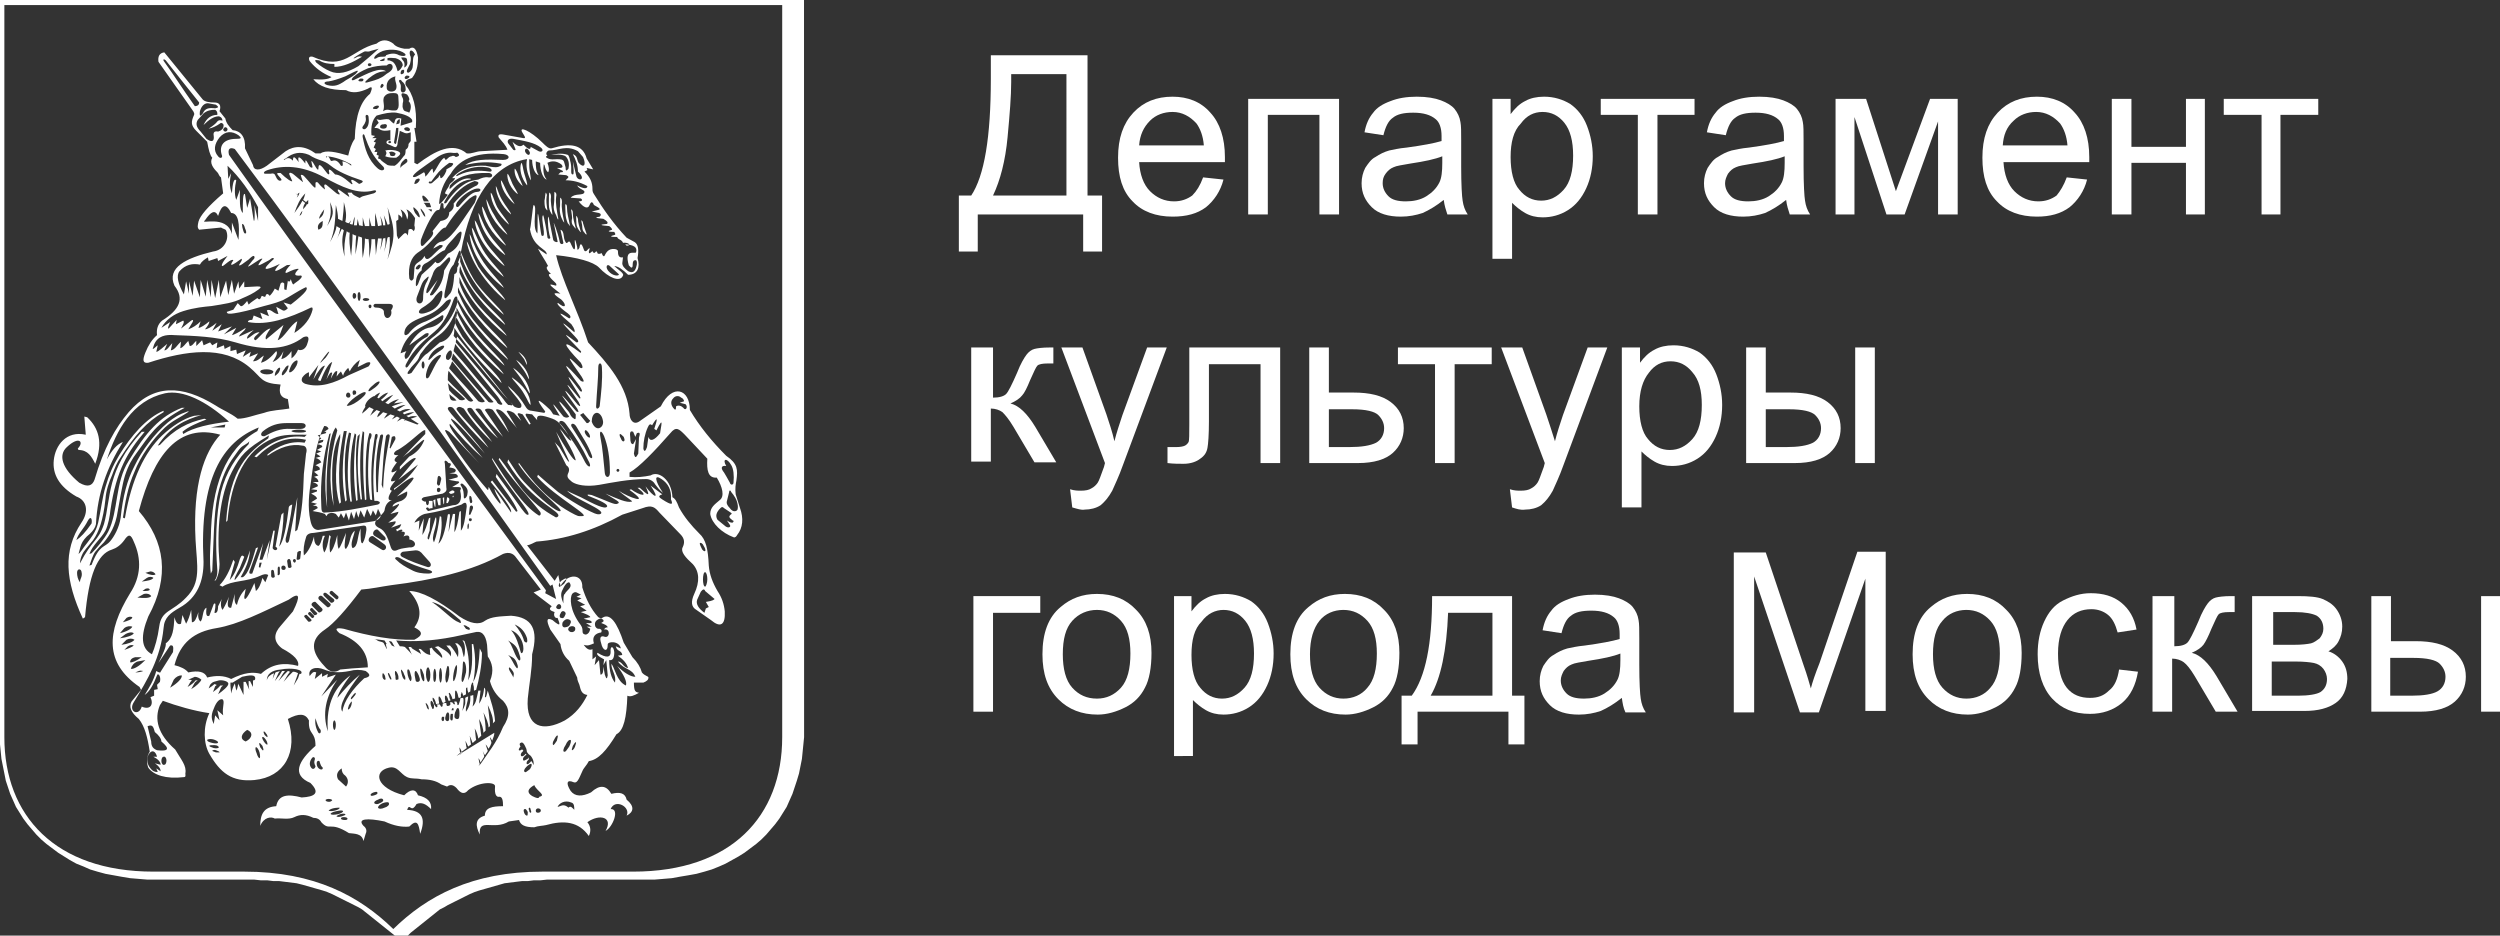 <?xml version="1.0" encoding="UTF-8"?> <!-- Generator: Adobe Illustrator 27.2.0, SVG Export Plug-In . SVG Version: 6.00 Build 0) --> <svg xmlns="http://www.w3.org/2000/svg" xmlns:xlink="http://www.w3.org/1999/xlink" id="Слой_1" x="0px" y="0px" viewBox="0 0 343.9 128.7" style="enable-background:new 0 0 343.9 128.7;" xml:space="preserve"><rect x="0" y="0" width="343.9" height="128.7" fill="#333333" stroke="none"/> <style type="text/css"> .st0{fill-rule:evenodd;clip-rule:evenodd;fill:#FFFFFF;} .st1{fill:#FFFFFF;} </style> <g> <g> <path class="st0" d="M0,0v101.4v1l0.1,1l0.1,1l0.2,1l0.2,1l0.2,1l0.3,0.9l0.3,0.9l0.4,0.9l0.4,0.9l0.5,0.8l0.5,0.8l0.6,0.8 l0.6,0.7l0.6,0.7l0.7,0.7l0.7,0.6l0.8,0.6l0.8,0.6l0.8,0.5l0.8,0.5l0.9,0.5l1,0.4l0.9,0.4l1,0.3l1.1,0.3l1.1,0.2l1.1,0.2l1.2,0.2 l1.2,0.1l1.2,0.1l1.3,0h12.5h0.9l0.9,0.1h0.9l0.8,0.1l0.8,0l0.8,0.1l0.8,0.1l0.8,0.1l0.8,0.2l0.7,0.2l0.7,0.2l0.7,0.2l0.7,0.2 l0.6,0.2l0.7,0.3l0.6,0.3l0.6,0.3l0.6,0.3l0.6,0.3l0.6,0.3l0.6,0.3l0.5,0.3l0.5,0.4l0.5,0.4l0.5,0.4l0.5,0.4l0.5,0.4l0.5,0.4 l0.5,0.4l0.5,0.4l0.5,0.4l0.9,0.9l0.9-0.9l0.4-0.4l0.5-0.4l0.5-0.4l0.5-0.4l0.5-0.4l0.5-0.4l0.5-0.4l0.5-0.4l0.5-0.4l0.6-0.3 l0.5-0.3l0.6-0.3l0.6-0.3l0.6-0.3l0.6-0.3l0.6-0.3l0.7-0.3l0.6-0.2l0.7-0.2l0.7-0.2l0.7-0.2l0.7-0.2l0.7-0.2l0.8-0.1l0.8-0.1 l0.8-0.1l0.8,0l0.8-0.1h0.9l0.9-0.1h0.9h12.6l1.3,0l1.2-0.1l1.2-0.1l1.1-0.2l1.2-0.2l1.1-0.2l1.1-0.3l1-0.3l1-0.4l0.9-0.4l0.9-0.5 l0.9-0.5l0.8-0.5l0.8-0.6l0.8-0.6l0.7-0.6l0.7-0.7l0.6-0.7l0.6-0.7l0.6-0.8l0.5-0.8l0.5-0.8l0.4-0.9l0.4-0.9l0.3-0.9l0.3-0.9 l0.3-1l0.2-1l0.2-1l0.1-1l0.1-1l0.1-1V0H0z M107.6,101.4c0,10.9-7,18.5-20.5,18.5H74.6c-9.7,0-15.9,3.4-20.5,7.9 c-4.6-4.5-10.8-7.9-20.5-7.9H21.1c-13.5,0-20.5-7.7-20.5-18.5V0.7h53.5h53.5V101.4z"></path> <g> <polygon class="st0" points="65.8,29.3 65.8,29.3 65.8,29.3 "></polygon> <path class="st0" d="M69.3,39.6c-0.2-0.6-2.2-2.4-3.2-4.2c-1-1.7-1.2-2.8-1.5-3.2C64.8,34.7,66.6,37.5,69.3,39.6z"></path> <path class="st0" d="M64.2,33.2c0.4,2.5,2.5,5.8,5.3,8.1c-0.2-0.7-2.5-2.7-3.7-4.6C64.8,34.8,64.6,33.7,64.2,33.2z"></path> <path class="st0" d="M69.3,38.1c-0.2-0.6-2-2.2-2.9-3.8c-0.9-1.6-1.1-2.6-1.5-3C65.1,33.5,66.8,36.1,69.3,38.1z"></path> <path class="st0" d="M69.4,36.6c-0.1-0.5-1.8-2-2.7-3.5c-0.8-1.5-1-2.4-1.4-2.8C65.5,32.4,67.1,34.8,69.4,36.6z"></path> <path class="st0" d="M65.8,29.3c0.2,1.9,1.5,4.2,3.7,5.8c-0.1-0.5-1.6-1.8-2.4-3.2C66.3,30.6,66.1,29.6,65.8,29.3z"></path> <path class="st0" d="M66.9,27.4c0.1,1.6,1.2,3.5,2.9,4.9c-0.1-0.4-1.2-1.5-1.8-2.7C67.3,28.5,67.1,27.7,66.9,27.4z"></path> <path class="st0" d="M66.3,28.4c0.1,1.7,1.3,3.8,3.3,5.4c-0.1-0.4-1.4-1.7-2.1-3C66.8,29.5,66.6,28.6,66.3,28.4z"></path> <path class="st0" d="M53,21.5c0.5,0.2,1,0.2,1.5,0.2c0.8-0.5,0.7-0.8-0.1-1c-0.5-0.1-1-0.1-1.4,0C53.3,21.1,53.1,21.2,53,21.5z M53.5,21c0.2-0.2,0.5-0.2,0.8,0c0.2,0.1,0.1,0.2,0,0.4c-0.2,0.1-0.4,0.1-0.6,0C53.6,21.2,53.7,21.1,53.5,21L53.5,21z"></path> <path class="st0" d="M78.9,31.1c0.2,0.3,0.3,0.4,0.3,0.3c-0.2-0.8-0.4-1.4-0.4-2.1c0-0.3-0.1-0.4-0.2-0.5 c-0.1-0.1,0.1,0.8,0.1,1.2C78.6,30.4,78.6,30.8,78.9,31.1z"></path> <path class="st0" d="M78.1,30.7c0.3,0.4,0.4,0.5,0.3,0.3C78.2,30,78,29.3,78,28.6c0-0.4-0.1-0.5-0.2-0.5c-0.1-0.1,0,0.9,0,1.3 C77.8,29.8,77.9,30.2,78.1,30.7z"></path> <polygon class="st0" points="64.9,31.3 64.9,31.3 64.9,31.3 "></polygon> <path class="st0" d="M67.5,26.5c0,1.4,1,3.1,2.5,4.4c0-0.3-1-1.4-1.6-2.4C67.9,27.5,67.8,26.7,67.5,26.5z"></path> <path class="st0" d="M79.6,31.6c0.2,0.3,0.3,0.4,0.3,0.3c-0.2-0.7-0.4-1.3-0.4-1.8c-0.1-0.3-0.2-0.4-0.2-0.4c-0.1,0,0,0.7,0,1.1 C79.3,31,79.4,31.3,79.6,31.6z"></path> <path class="st0" d="M80.4,32c0.2,0.3,0.3,0.3,0.3,0.2c-0.2-0.6-0.4-1.1-0.5-1.5c0-0.2-0.1-0.3-0.2-0.4c-0.1,0,0.1,0.6,0.1,0.9 C80.1,31.6,80.2,31.8,80.4,32z"></path> <path class="st0" d="M64.2,103C64.1,103,64.1,103.1,64.2,103C64.1,103.1,64.1,103.1,64.2,103L64.2,103z"></path> <path class="st0" d="M75.3,28.9c-0.1-0.7-0.2-1.3-0.1-1.9c0.1-0.3-0.1-0.4-0.1-0.5c-0.1,0-0.1,0.7-0.2,1.1c0,0.3,0,0.6,0.1,1 C75.2,28.9,75.3,29,75.3,28.9z"></path> <path class="st0" d="M76,29.5c-0.1-0.9-0.3-1.7-0.2-2.4c0-0.4-0.1-0.5-0.2-0.6c-0.1-0.1-0.1,0.9-0.1,1.3c0,0.5,0,0.9,0.2,1.3 C75.9,29.5,76,29.6,76,29.5z"></path> <path class="st0" d="M76.8,30.1c-0.2-1.1-0.4-2.1-0.3-3c0.1-0.4,0-0.6-0.2-0.7c-0.1-0.1,0,1.1-0.1,1.7c-0.1,0.5,0,1,0.3,1.5 C76.7,30.2,76.8,30.3,76.8,30.1z"></path> <path class="st0" d="M77.3,30.1c0.2,0.5,0.4,0.6,0.3,0.4c-0.2-1-0.4-1.9-0.3-2.7c0-0.4-0.1-0.5-0.2-0.6c-0.1-0.1,0,1-0.1,1.5 C77,29.3,77.1,29.7,77.3,30.1z"></path> <path class="st0" d="M70.5,25.3c-0.3-0.7-0.5-1.3-0.7-1.4c-0.1,0.9,0.5,2.1,1.4,2.8C71.3,26.6,70.8,25.9,70.5,25.3z"></path> <path class="st0" d="M71.4,24.4c-0.2-0.6-0.4-1.1-0.6-1.2c-0.1,0.8,0.3,1.7,1.1,2.4C71.9,25.5,71.6,24.9,71.4,24.4z"></path> <path class="st0" d="M72.1,23.8c-0.2-0.7-0.2-1.3-0.4-1.4c-0.3,0.9,0,2.1,0.8,3.1C72.6,25.3,72.3,24.5,72.1,23.8z"></path> <path class="st0" d="M72.5,50.2c0-0.7-0.5-1.4-1.2-1.8c0.1,0.1,0.5,0.6,0.8,1C72.3,49.8,72.4,50.1,72.5,50.2z"></path> <path class="st0" d="M70.8,28.1c-0.1-0.3-0.7-1-1.1-1.8c-0.4-0.8-0.6-1.4-0.8-1.5C68.9,25.8,69.6,27.1,70.8,28.1z"></path> <path class="st0" d="M70.3,29.5c0-0.3-0.8-1.2-1.3-2.1c-0.5-0.9-0.6-1.6-0.8-1.8C68.2,26.8,69,28.4,70.3,29.5z"></path> <path class="st0" d="M101.8,69.9l-0.6-1.9c-0.1-0.8,0-1.4,0.1-1.9c0.2-1.5,0.2-2.3-1.4-3.4c-2-2-3.7-4.1-5-6.3 c0-2.9-2.4-3.7-4-0.5l-3,2.1c-0.8,0.5-1.3-0.3-1.3-1.1c-0.3-3.8-2.9-6.8-5.7-9.8c-1.5-4.6-3.6-8.5-4.4-12 c2.9,0.3,5.1,0.9,5.9,1.7c1.3,1.4,2.9,2.1,3.3,1.1c0.2-0.3-0.8-0.9-1.2-1.3c0.5,0,1.2,0.5,1.9,1.2c1.3,0,1.7-1,1.3-2.3 c0.2-1.1,0.1-1.9-0.4-2.2l-1.1-0.6c-1.8-1.9-3.2-3.9-4.5-6c-0.2-0.3-0.2-0.5-0.2-0.7c0-0.9-0.3-1.6-1.1-2.4l0.4-0.2l-0.1-0.3 l0.9,0.2l-0.9-1.5c-0.5-1.9-2.2-2.2-4.8-1.4c-0.4,0.1-0.8-0.3-1.3-0.8c-1.6-1.6-3.4-2.4-2.7-1.3c0.1,0.2,0.6,0.8,0.1,0.7 l-2.8-0.5c-0.6-0.1-0.7,0.1-0.6,0.4c0.5,0.6,1,1.1,1.2,1.7l-3.6,0.2c-0.7,0-1.3,0.4-2,0.3c-1.9-1.6-4.3-0.4-6.8,1.5l-0.4-0.2 l0-2.9h0.3l-0.3-1.9h0.2c0.2-2.8-0.4-4.7-1.4-5.9c-0.2-0.9,0.7-0.8,0.9-1c0.8-1,0.8-2.2,0.8-2.8c-0.2-1.2-0.6-1.6-1.2-1.2h-0.7 C55,6.6,54.4,6.4,54.1,6c-0.8-0.6-1.6-0.6-2.3,0c-3.6,0.9-4.3,3.8-8.8,1.8c-0.5-0.1-0.6,0.2-0.4,0.6c0.8,1,1.8,1.7,3,2.2 c-0.4,0.3-1.2,0.4-2.5,0.3c0.8,1,2.2,1.5,4.5,1.5c0.9,0.5,1.9,0.3,3-0.2c0.6-0.4,0.7-0.2,0.3,0.7c-1.2,1-2,2.8-2.1,6.2 c-0.5,0.7-0.7,1.5-0.9,2.3c-1.7-0.5-3.1-0.8-3.8-0.3l-0.7,0c-1.5-1.1-2.9-1.1-4.1-0.3l-2.6,2c-1,0.7-1.8,0.7-1.9-0.1l-1.1-2.3 c0.1-1.6-0.6-2.4-1.7-2.5c-0.5-0.5-0.9-1-1-1.6l-0.8-1c0.3-0.9-0.1-1.2-0.7-1.2c-0.7,0-1.3-0.1-1.6-0.4l-5.3-6.5 c-0.7,0.1-0.9,0.6-0.8,1.3l4.5,6.4c0.2,0.3,0.5,0.6,0.4,0.9c-0.4,0.9-0.5,1.4,0.3,2.2l1.5,1.5c0.2,1.1,0.4,1.9,0.7,2.2 c-0.4,0.7,0.1,1.4,0.7,2c0.2,0.2,0.2,0.5,0.5,0.7l0.3,2.2c-2.1,1.8-3.2,3.1-3.4,3.9c-0.1,0.5-0.2,0.8,0.1,1.1l3-0.3 c0.3,0.2,0.6,0.2,0.7,0.4c0.5,1.1-0.2,2.7-1.8,2.9c-3.7,0.9-6.4,2.2-5.3,4.7c1.4,1.8,0.7,3.3-1.7,4.8c-0.6,0.5-0.8,1.2-0.7,2 c-0.7,0.6-1.2,1.4-1.6,2.4c-0.4,1-0.4,1.5,0.4,1.4c5.2-1.7,10.3-2.4,13.9,0.6c1.8,1.5,1.5,2.2,4.3,2.4c-0.3,1.2,0,1.8,1,2 l0.2,1.3c-1.1,0.2-2.4,0.2-3.5,0.6c-1.3,0.3-2.5,0.8-3.6,0.8c-1-0.8-2.1-1.2-3-1.8c-4.7-2.9-8.6-3-12,0.9 c-1.8,2.1-3.4,4.9-4.7,9.3c-0.3,0.8-0.9,1.1-2.1,0.4c-2.4-2-2.9-3.8-1.7-4.9c1.7-1.6,2.4-0.7,1.5,0.2l0.1,0.2 c1.3,0,1.8,0.9,2.3,1.9c1.1-2.9,0.5-4.9-1.1-6.4l-0.4-0.1l0.2,2.5c-2.7-0.6-4.2,1.5-4.4,3.5c-0.2,1.9,0.7,3.6,3.1,5 c1.4,0.5,1.8,2,0.7,3.6c-2.6,3.9-2.2,8,0.2,13.2l0.3-0.2c0.5-5.8,1.7-8.7,3.7-9.3c0.6-0.2,1.2-0.6,1.7-1.3 c0.6-0.9,0.9-0.8,1.3,0.2c1.1,2.4,1,4.8-0.5,7.1c-3.3,5.4-3.5,9.6,1.3,12.9l0.2,0.4l-1.3,1.6c-0.4,0.7-0.1,1.5,1,2.4 c0.8,1,1.2,2.5,1.5,4.5c-0.4,0.6-0.5,1.4-0.2,2.2c0.7,1,2.4,1.6,4.9,1.3c0.3,0,0.2-0.3,0.2-0.5c0.2-1.1-0.6-1.9-1.4-3.3 c-2.4-2.1-2.9-4.2-2.1-6.1l0.4-0.6c1.9,0.7,4.3,1.4,6.4,1.7c-0.9,1.9-0.8,4.2,0,5.6c1.5,2.6,3.1,3.9,6.2,3.6 c4.1-0.4,6.1-3.8,4.6-8.4c1.5-0.8,2.4-0.8,2.9,0.2c-0.1,2.1,0.9,1.4,0.9,3.5c-2.4,2.1-3.3,4-0.7,5.1c1.4,1.4,0.6,1.9-1.2,2 c-1.9-0.5-3.2-0.4-3.5,1.2c-1.7,0.1-2.2,1.1-2.2,2.7c0.5-1.2,1.5-1.3,2-1c0.9-0.1,1.9,0.2,2.7-0.2c0.8-0.4,1.6-0.4,2.6,0.1 c0.5,0,0.9,0.2,1.1,0.6c1.2,1.3,1.1-0.2,3.8,1.5c0.7,0.1,1.8,0,2,1.1l0.3-1c0.2-0.4,0.1-0.8-0.3-1.1c-0.9-1,0.5-1.1,2.9-0.6 c1.3,0.6,2.4,0.8,3.4,0.7c1.1-1.1,1.3-0.4,1.5,1c0.8-2.1,0.3-3.2-1.8-3.3c0.4-1.1,0.5,0.6,1.3-0.8c0.7-0.3,1.3,0,2,0.7 c0.1-1-0.5-1.6-1.8-1.9c-0.3-0.9-1-0.9-1.9,0c-3.9-1-4.3-3.3-2.1-3.8c1.2-0.3,1.6,0.9,2.5,1.3c0.7,0.3,1.1,0.1,2,0.3 c1.1,0,2,0.2,2.7,0.7l0.8,0.3c0.4-0.3,0.8-0.3,1.3,0.2c0.6,0.8,1.1,0.9,1.6,0.3c1.5-1.2,3.8-1.2,3.7-0.5 c-0.1,1.1,0.2,1.5,0.6,1.4c0.4,0,0.5,0.5,0.5,1.3c-1.5,0-2.5,0.2-2.5,1.3c-1.4,0.4-1.3,1.4-0.7,2.6c-0.2-2.4,1.9-0.5,4-1.8 l1.4-0.2c0.2,0.7,0.8,1,2.1,1c0.5-0.2,1.2-0.2,1.6-0.3c2.5-0.7,4.5-0.5,5.9,1.5c0.3-0.6,0.3-1.3-0.2-1.9c1.7-1.2,3.6-0.7,2.5,1.2 c1-0.5,2-3.1,0.7-3c0.6-1.5,2.8-0.3,2.2,0.9c1-0.5,1.1-1.3,0-2.2c-0.2-0.9-0.9-1.1-2.1-0.8c-0.7-1.2-1.6-1.3-2.8-0.2 c-1.2,0.6-2.2,0.6-2.8-0.2c-0.7-1.1-0.5-1.6,0.4-1.2c0.5,0.2,0.7-0.4,1.2-1.5c0.2-0.5,0.6-0.8,0.9-1.4c1.3-0.2,2.4-1.4,3.8-3.7 c1-0.5,1.4-2.3,1.5-5.3c0.4,0.2,0.9,0,1.6-0.4c-0.5-0.1-0.7-0.2-0.7-1.4h1.3c0.5-0.2,0.7-0.4,0.7-0.7c0-0.2-0.5-0.2-0.9-0.7 c-0.2-0.7-0.6-1.4-1.3-2.1l-1.2-2c-0.9-2.7-1.9-4.3-3.1-3.3l-0.4-0.2c-1-1.1-1.7-2.5-2.2-4.1c0.1-1.9-2-2-3-0.2l-0.3-1.5 l-0.5,0.8L72.5,75c0.4,0,1-0.4,1.3-0.5c3.9-0.3,7.8-1.5,11.8-3.7l2.8-0.9c1.3-0.5,1.7-0.1,2.3,0.6l2.9,3c0.6,0.6,0.6,1.2,0.3,1.8 c-0.3,0.6,0.4,1.4,1.4,2.3c0.9,1,1,2.4,0.2,4.1c-0.5,1.1-0.4,1.8,0.3,2.2l2,1.4c1.3,1.1,2,0.7,1.9-1.2c-0.1-1-0.4-1.9-1-2.8 c-0.7-1.2-1.1-2.3-1.2-3.5c-0.1-2.3-0.4-3.6-1.3-4.4c-1.1-1.1-2.1-2.3-2.8-3.6c-0.3-0.8-0.5-1.2-0.9-1.4c-0.1-2.4-1.9-3.7-3-3 c-1,0.2-1.9,0.3-2.9,0.2V65c1.3-0.7,3.4-2.9,5.6-5.4c0.8-1,1.2-0.6,2,0.2l3.1,3.3c-0.1,1.6,0.1,2.7,1.3,2.6 c0.8,1.3,1.1,2.6,0.4,3.1c-0.7,0.6-1.3,1-1.3,1.9c0.2,1.3,1.6,2.6,3.2,3.2c0.2,0.1,0.4-0.1,0.5-0.3 C102.2,72.6,102.3,71.3,101.8,69.9z M98.3,82.4c-0.3,0.3-0.8,0.3-1.2,0.4l0.4,0.7l-0.4,0.2l-0.2,0.6c-0.8-0.6-1.2-1.2-1-1.8 l0.5-1.1c0.3-0.4,0.5-0.4,0.6-0.1L98.3,82.4z M97.3,79.7c0,0.5-0.2,1-0.3,1c-0.2,0-0.3-0.5-0.3-1c0-0.5,0.1-1,0.3-1 C97.2,78.8,97.3,79.2,97.3,79.7z M96.3,74.7c0.1-0.1,0.4,0.1,0.5,0.4c0.2,0.3,0.3,0.6,0.2,0.7c-0.1,0.1-0.4-0.1-0.5-0.4 C96.3,75,96.2,74.7,96.3,74.7z M85.3,59.7c0.1,0,0.3,0.2,0.5,0.4c0.1,0.3,0.2,0.5,0,0.6c-0.1,0.1-0.3-0.1-0.4-0.4 C85.2,60,85.2,59.7,85.3,59.7z M85,64.5c0.1,0,0.2,0.1,0.2,0.2s-0.1,0.2-0.2,0.2c-0.1,0-0.2-0.1-0.2-0.2S84.9,64.5,85,64.5z M83.9,65c0,0.8-0.6,0.8-0.7,0.1c-0.2-1.8-0.3-3.5-0.6-4.9c-0.2-1,0.1-1.1,0.5-0.2C83.6,61.3,83.9,62.9,83.9,65z M82.3,50.5 c0-0.7,0.5-0.7,0.5,0.1c0.1,1.7-0.1,3.4-0.3,5.2c0,0.3-0.5,0.7-0.5,0.1C82.1,53.8,82.3,52.1,82.3,50.5z M82,56.8 c0.4-0.1,0.8,0.4,0.9,0.9c0.2,0.6-0.1,1.1-0.5,1.2c-0.4,0.1-0.8-0.3-1-0.9C81.4,57.4,81.6,56.9,82,56.8z M81,62.7 c-0.7-1.5-1.5-2.6-2.3-3.9c-0.4-0.5,0.2-0.8,0.6-0.1c0.8,1.4,1.6,2.5,2.1,3.9C81.6,63.1,81.3,63.2,81,62.7z M80.5,63.6 c-1-2-2.2-3.7-3.5-5.3c-0.3-0.4,0.4-0.7,0.9,0.1c1.2,1.6,2.2,3.2,3,4.9C81.5,64.3,81,64.5,80.5,63.6z M81.1,60.2 c-0.1,0-0.3-0.1-0.5-0.4c-0.2-0.3-0.2-0.5-0.1-0.6c0.1-0.1,0.3,0.1,0.5,0.4C81.2,59.9,81.2,60.2,81.1,60.2z M81.1,57.8 c0.1,0,0.1,0.1,0,0.2l-0.2,0.2c-0.1,0-0.2,0-0.2,0l-0.8-1c-0.1,0-0.1-0.2,0-0.2l0.2-0.1c0.1-0.1,0.2-0.1,0.2,0L81.1,57.8z M85.1,37.7c0.2,0.2-0.5,0.4-1.2-0.2c-0.8-0.7-0.4-1.4,0.1-0.8L85.1,37.7z M75.5,20.7c1.4,0,2.4-0.8,4,0.1l0.7,0.8 c0.5,1.1,0.1,1.6-0.6,0.8c-0.3-0.5-0.1-0.9-0.8-1.2c0.4,0.8,0.7,1.5,0.7,2.4c1.2,1.1,0.1,1.4-0.2,0.7l-0.5-2.1 c0.1,1,0.2,1.8,0,1.8c-0.4,0-0.1-0.7-0.3-1.6c-0.1-0.4-0.2-1-0.4-1.1c-0.9-0.3-1.7-0.1-2.3,0c1.1-0.1,1.9,0,2.1,0.3 c0.4,0.5,0.4,1.1,0.3,1.6c-0.3,0.4-0.4,0.3-0.4-0.2l-0.2-0.7c-0.1-0.4-0.5-0.4-1-0.4c-0.4,0-0.8,0.1-1.2-0.1 c-0.2-0.1-0.5-0.2-0.1-0.4C75,21.2,75.2,20.8,75.5,20.7z M70.6,19.1c1.6,0.3,2.9,0.5,3.8,1.2c0.5,0.4,0.1,0.7-0.3,0.5l-1.1-0.6 c0,0.5-0.4,0.3-1-0.3c-0.4,0.4-0.9,0.2-1.5-0.4l0.4,1c0.1,0.2-0.2,0.2-0.3,0.1l-0.7-0.9C69.7,19.3,70,19,70.6,19.1z M72.5,21.2 c-0.2-0.1-0.4-0.5-0.2-0.7c0.2-0.2,0.5,0.2,0.6,0.5C72.9,21.3,72.7,21.4,72.5,21.2z M72.4,21.9l0.1,0c-0.2,0.9,0,1.9,0.5,2.9 c0.1-0.2-0.2-1.2-0.2-2.1c0-0.3,0-0.6,0-0.8l0.4,0.1c0,1,0.4,2,0.9,2.1c-0.4-0.6-0.4-1.3-0.4-1.9l0.6,0.2c0,1.1,0.4,2.2,0.9,2.3 c-0.5-0.6-0.5-1.4-0.4-2.1l0.1,0.1c0.1,0.4,0.2,0.8,0.5,1c0.2-0.3,0.1-0.8-0.1-1.3c0.6-0.3,1.2-0.3,1.9,0.2 c0.3,0.3,0.2,0.5-0.2,0.5l-0.4,0l0.8,0.4c0,0.1,0.2,0.2-0.3,0.2L76.8,24l1.1,0.1c0.4,0.2,0.3,0.3,0.2,0.4l-0.3,0.3 c0.9,0,1.9,0.2,3,0.8c0,0.4-0.5,0.4-1.4-0.1c0.2,0.5,1,0.6,1,0.9c-0.1,0.6-1.3,0.1-1.9,0.8l1.4,0.1c0.3,0.2,0.2,0.4-0.3,0.4 c0.7,0.9,1.3,1.1,1.5,0.5c0.2-0.5,0.4-0.5,0.6,0c0.9,0.5,1,0.6,0.5,0.7l-0.8,0.2l1,0.2c0.3,0.1,0.3,0.3,0.1,0.5 c-0.7,0.1-0.7,0.2,0.5,0.3c0.5,0.3,0.7,0.5,0.5,0.7c-1.1,0.1-1,0.2,0.3,0.3c0.3,0.2,0.4,0.4,0.4,0.5c-0.7,0.2-0.6,0.3,0.3,0.3 c0.1,0.2,0.2,0.3,0.1,0.4c-0.8,0.2-0.7,0.3,0.3,0.3c0.1,0.4,0.6,0.3,0.8,0.8c0.8-0.1,1.2,0.4,0.5,0.4L86,33.6 c1.2,0.1,1.7,0.4,1.5,1.1c-0.1,0.3-1.7-0.6-1,1.8l0.3,0.3c0.5,0.1-0.1-1.1,0.7-1c0.1,0.1,0.2,0.4,0,1c-0.2,0.6-0.5,0.8-1.1,0.5 c-0.5-0.4-0.8-0.7-0.8-1.1l0.1-0.8c-0.6,0.1-0.7-0.3-0.7-0.9c0-0.1-0.2-0.1-0.2-0.2c-0.9-0.2-1.3,0.2-1.6,0.8 c-0.1,0.3-0.3,0.1-0.4-0.2c0.1-0.2-0.3,0.1-0.5,0c-0.2,0-0.1-0.4-0.3-0.3c-0.1,0-0.1,0.2-0.3,0.2c-0.2-0.1-0.1-0.4-0.4-0.1 c-0.2,0.2-0.3,0.2-0.3-0.1c0.1-0.3,0.3-0.8-0.3-0.1c-0.2,0.1-0.3,0.1-0.4-0.2c-0.3-0.9-0.5-0.9-0.6-0.2c-0.2,0.3-0.3,0.4-0.3-0.1 c-0.3-1.3-0.4-1.3-0.3-0.1c0,0.6-0.2,0.5-0.5-0.2c-0.4-1.1-0.5,0.1-0.8-0.4c-0.4-0.6-0.1-1.5-0.7-1.7l0.4,1.8 c0,0.2-0.4,0.3-0.5-0.1c-0.2-1.2-1-3.2-0.8-2.5l0.5,2.4c0.1,0.2-0.5,0.1-0.6-0.2l-0.6-3c-0.2-0.9-0.2,1.6,0.2,2.7 c0,0.2-0.4,0.2-0.4-0.1c0-0.3-0.5-3.1-0.6-3c-0.4,0.4,0.6,3.3-0.2,2.8c-0.1-0.1-0.4-2.9-0.5-3c-0.1,0,0,2.8-0.1,2.7 c-0.8-1,0.1-3.8-0.5-3.9c-0.1,0-0.4,3.4-0.5,3.3c0.4,2.6,2.4,2.7,2.3,3.5L74,34.2c0.4,0.8,1,1.6,1.4,2.4 c-0.5,0.2,0.1,0.8,0.4,1.1c-0.5-0.1-0.4,0.3,0.5,1.1c0.2,0.2,0.3,0.3,0.2,0.5c-1.1-0.3-1.2-0.3,0.6,1.1c-1.1-0.2-1.1,0,0.1,0.8 c0.2,0.2,0.5,0.5,0.5,0.8c0,0.2-0.2,0.1-0.3,0.1c-0.2-0.1-0.5-0.3-0.6-0.4c-0.3-0.1-0.1,0.4,1.3,1.4c0.4,0.3,0.5,0.6,0.2,0.7 c-1.7-1.1-1.6-0.8,0.3,0.8c0.5,0.7,0.5,1,0.4,1.1c-1.5-1.3-2.5-2.1,0.1,0.6c0.5,0.5,0.6,0.8,0.2,0.8c-2.6-2-1.2-0.7,0.6,1.2 c0.1,0.1,0,0.3-0.1,0.2c-2.5-1.9-2.6-1.4,0.1,1.4c0.1,0.2,0.3,0.5,0.2,0.7c-0.1,0.1-0.3,0-0.4-0.1C77.8,48.6,78,49,80,51.8 c0.3,0.5,0.5,0.9-0.1,0.6c-2.3-2.6-3-3.1-0.1,0.8c0.3,0.5,0.4,0.8,0,0.6c-2.1-2.8-2.1-2.5-0.1,0.6c0.2,0.4,0.2,0.4,0,0.4 c-1.9-2.3-2.4-2.8-0.1,0.5c0.3,0.6,0.3,0.7-0.1,0.4c-2.3-2.8-2.3-2.5-0.1,0.5c0.2,0.4,0.3,0.6-0.1,0.4c-2.6-3-2.6-2.9-0.1,0.4 c0,0.8,0,0.8-0.5,0.4c-0.3-0.3-0.3-0.6-0.5-0.8c-1.6-2-1.8-1.8,0.1,0.7c-0.2,0.2-0.5,0.2-0.8,0c-1.7-2.2-1.8-2.2-0.5-0.1 l-0.9-0.2c-0.2-0.3-0.3-0.5-0.5-0.7c-1.6-1.5-2.1-1.7-0.6,0.3c0,0.1-0.1,0.1-0.1,0.2l-1.8-0.3c-0.2,0-0.5-0.1-0.7-0.4 c-0.8-1.3-1.2-1.8-2.5-3c0.1,0.5,1.1,1.3,1.8,2.5c0.2,0.8-0.7,0.5-1,0.3c-0.6-0.8-0.8-0.9-1.6-1.8c-2.3-2.7-4.7-5.7-6.7-7.9 c0.1-0.4,0.1-0.8,0.1-1.1c1.6,2.5,4,5.2,6.5,7.6c-0.2-1-3.5-3.8-5.4-6.4c-0.4-0.7-0.8-1.4-1-1.9c0.1-0.3,0.1-0.6,0.1-0.9 c1.4,2.8,3.5,5.4,6.6,8c-0.4-0.9-3.5-3.5-5.2-6.1c-0.6-1.1-1.1-1.9-1.3-2.6c0-0.2,0-0.3,0-0.5c1.4,2.7,3.8,5.6,6.6,8 c-0.3-0.9-3.6-3.6-5.1-6.1c-0.7-1.1-1.1-2-1.4-2.7c0-0.2,0-0.4,0-0.5c1.3,2.6,4.3,6.2,7,8.5c-0.3-0.9-4-4.1-5.5-6.5 c-0.7-1.2-1.1-2.1-1.4-2.8c0-0.2,0-0.5,0-0.7c1.1,2.6,4,6.1,6.8,8.4c-0.3-0.9-3.8-3.8-5.2-6.1c-0.8-1.3-1.2-2.2-1.4-2.9 c0-0.3,0-0.6,0-0.8c1,2.7,3.7,5.9,6.5,8.1c-0.3-0.8-3.6-3.4-4.9-5.6c-0.9-1.5-1.3-2.4-1.6-3.1c0-0.3,0-0.6,0.1-0.9 c0.8,2.6,3.4,5.8,6.2,8.1c-0.2-0.8-3.2-3.1-4.6-5.3c-1-1.6-1.3-2.7-1.6-3.4c0-0.1,0-0.1,0-0.1c0-0.3,0-0.7,0.1-1 c0.6,2.6,3,6,5.9,8.4c-0.2-0.7-3-3-4.2-5c-1.1-1.9-1.4-3-1.7-3.6C64.8,27,67.9,22.7,72.4,21.9z M61.8,53.7 c-0.1-0.3-0.1-0.7-0.2-1c0.9,0.9,1.6,1.4,2.4,2.2c-0.3,0.2-0.5,0.2-0.8,0.1C62.8,54.6,62.3,54.3,61.8,53.7z M62.8,55.1 c-0.8,0.1-0.9-0.1-1-0.9C62.2,54.6,62.5,54.7,62.8,55.1z M61.6,52.3c0-0.4,0-0.9,0.1-1.3c1.2,1.5,2.2,2.6,3.4,4.1 c-0.2,0.2-0.4,0.2-0.7,0C63.4,54,62.6,53.4,61.6,52.3z M59.4,49.2c-0.5,0.5-0.6,0.4-0.3-0.2c0.4-0.7,0.9-1.1,1.6-1.4 c0.6-0.2,0.4,0.2,0.2,0.4C60.4,48.4,59.8,48.7,59.4,49.2z M60.3,49.5c-0.5,0.7-0.8,1.5-1.2,2.2c-0.1,0.3-0.6,0.7-0.5-0.2 c0.2-1,0.6-1.8,1.4-2.4C60.7,48.6,60.9,48.8,60.3,49.5z M60.5,47.1l-1.7,1.5c-0.6,0.3-1.2,1.3-2.2,2.7c-0.6,0.3-0.7,0.1-0.3-0.4 c0.3-0.5,0.8-0.9,1.1-1.3c0.3-0.4,0.3-0.8,0.6-1.1c0.7-1,1.5-1.8,2.4-2.4c1-0.7,1.8-1.9,2.4-3.6l0.1,0.3 C62.6,45.4,61.9,46.8,60.5,47.1z M58.4,50.2c0,0.3-0.1,0.5-0.2,0.5c-0.1,0-0.2-0.2-0.2-0.5c0-0.3,0.1-0.5,0.2-0.5 C58.3,49.7,58.4,50,58.4,50.2z M55.1,48.6c0.3-1.2,0.9-2.2,1.9-3c1.1-0.8,2.2-1.2,3.6-2.1c0.4-0.3,0.5-0.1,0.3,0.5 c-0.6,0.7-1.3,1-2,1.1c-1.1,0.3-1.9,1.2-2.6,2.4l2.2-1.6c0.5-0.2,0.6,0,0.3,0.4c-2.4,1.2-2.1,2.7-3,3.1c-0.2-0.3-0.2-0.6,0.1-1.1 L55.1,48.6z M54.8,29.5c0.3,0.2,0.4,0.3,0.5,0.5c0.1-0.4,0-0.8-0.2-1.2c0.5,0.3,0.8,0.7,0.9,1.4c0.2-0.4,0.2-0.9-0.1-1.4 c0.5,0.2,0.8,0.6,1.2,1.2l-0.1,1c0.1,0.3,0.1,0.6-0.1,0.8c-0.2-0.3-0.4-0.4-0.7-0.2l-0.1,0.8c-0.2-0.4-0.4-0.4-0.6-0.2l-0.7,0.7 l-0.2-0.5l-0.1-2l0.3-0.2L54.8,29.5z M55.1,23.1L55.1,23.1c-0.1-0.4,0.1-0.8,0.6-1.2c0.3-0.2,0.4,0.2,0.3,0.4 C55.6,22.7,55.3,22.7,55.1,23.1z M60.7,24.5c-0.3,0.1,0-0.9-0.4-0.1l-0.9,0.8c-0.6,0.2-0.5-0.4-0.1-0.2l0.6-0.8 c0.6-0.8,1.2-1.3,1.9-1.8c0.6,0,0.7,0.1,0.3,0.5l-0.7,0.4C61.5,23.5,61,24.4,60.7,24.5z M61.3,28.5c1.3-2.1,2.6-3.1,4-3.6 c0.5,0.1,0.7,0.2,0.3,0.6c-1.1,0.5-2.2,1.3-3.2,2.5c0.1,0.5-0.1,0.9-0.6,1.2c0,0.8-0.5,1.1-1.2,1.2l-1.1,1.4 c0.3,0.4-0.2,0.9-1,1.7c-0.5,0.6-0.7,0.4-0.6-0.5c0.6-1.7,1.8-4.1,2.3-4.1c0.3,0,0.3-0.1,0.4-0.7c0-0.4,0.5-0.3,0.4,0 C61,28.8,61.1,28.8,61.3,28.5z M62,25.9c-0.2,0.2-0.2,0-0.1-0.4c0.9-1.1,2.5-1.8,5.4-1.7c0.6,0.1,0.5,0.7-0.1,0.6 c-0.5-0.1-1,0.1-1.4,0.3c-0.6,0.1-1.2,0.2-1.7,0.5c-1,0.6-1.9,1.5-2.7,2.7c-0.3,0.2-0.4,0-0.2-0.3c1-1.8,2.2-2.8,3.5-2.9l0.1-0.1 C64.1,24.4,63.2,24.7,62,25.9z M63,23.9c1.1-0.7,2.4-1.1,3.9-0.9c0.9,0.1,0.9,0.7,0.4,0.6c-1.4-0.2-2.8-0.2-4.2,0.5 C62.6,24.4,62.7,24.1,63,23.9z M65.6,26.4c-0.5,0-1.2,0.5-2.4,1.9c-0.3,0.4-0.7,0.1-0.3-0.5c0.7-0.9,1.6-1.5,2.4-1.8 C66.3,25.7,66.3,26.4,65.6,26.4z M58.9,28.8h0.5c0,0.2,0,0.3-0.1,0.3C59.2,29,59.1,28.9,58.9,28.8z M59.1,27.9 c0.1,0.3,0.2,0.5,0.2,0.6h-0.6c-0.1-0.2-0.2-0.3-0.3-0.5c-0.1,0-0.1-0.1-0.1-0.1H59.1z M58.3,27.7c-0.2-0.4-0.3-0.8-0.1-0.8 c0.1,0,0.5,0.3,0.8,0.8H58.3z M58.3,29.2c0.2,0.3,0.2,0.6,0.2,0.6c0,0.1-0.3-0.2-0.4-0.5c-0.2-0.3-0.3-0.6-0.2-0.6h0 C57.9,28.7,58.1,28.9,58.3,29.2z M61.3,31.3c0.8-1.3,1.9-2.7,3.3-4c1-0.7,1.2-0.6,0.7,0.6c-1.5,2.1-2.9,4.6-4.3,5.3 c-0.6,0-1.1,0.4-1.4,1l0.9-0.5c0.5,0,0.5,0.1,0.2,0.4c-0.8,0.4-2,2.4-2.3,1.1c-0.5,1-1.4,0.8-1.4,1.8l-0.1,1.3 c-0.2,0.4-0.4,0.4-0.6,0c-0.2-1.8,0.3-2.9,1.1-3.5C59.7,33.3,60.5,31.3,61.3,31.3z M62.9,36.8c0,0.4,0,0.8-0.4,0.9 c-0.1,1.4-0.3,2.5-0.7,2.8c-0.6,0.8-0.8,0.7-0.6-0.4l0.4-1.8c0.1-0.7,0.3-1.4,0.8-1.9l0.6-1.5c0.2-0.6,0.4-0.6,0.4,0.2l-0.4,1 C63.2,36.2,63.1,36.5,62.9,36.8z M59.6,40.5c-0.2,0.2-0.6,0.2-0.4-0.1l1-1.9L59,40.1c-0.4,0.5-0.4,0.1-0.3-0.3l0.8-2 c0.2-0.7,0.6-1.1,1-1.2l1.1-1.1c0.3-0.3,0.4,0.1,0.3,0.4l-0.8,1.3C61,38.4,60.6,39.4,59.6,40.5z M60.8,40.8 c-0.2,0.9-0.8,1.8-2.1,2.2c-1.1,0.4-1.4-0.1-0.7-0.6v0c0.8-0.5,1.4-0.9,1.9-1.7C60.7,39.8,61,39.7,60.8,40.8z M58.8,38.6 c-0.3,0.5-0.6,1.2-0.6,2.5c0,1-1.3,0.8-0.8-0.4c0.5-1.2,0.6-1.9,1.1-2.3C59,37.9,59.1,37.9,58.8,38.6z M58.7,43.4 c1.1-0.4,1.9-1.1,2.7-2c0.8-0.5,0.7-0.1,0.4,0.5c-0.3,0.5-0.5,0.7-1,1c-0.6,0.5-1.5,1-2.2,1.3c-0.9,0.3-1.7,0.8-2.4,1.7 c-0.5,0.4-0.7,0.2-0.5-0.5C56,44.5,57.1,44,58.7,43.4z M61.6,34.9c-0.9,1.2-1.4,1.6-1.7,1.1c-0.7,0.8-1.4,1.3-1.9,1.8l-0.5,1.3 c-0.2,0.3-0.3,0.4-0.3,0c0-1.1,0.4-1.6,0.8-1.9c0-0.4,0.1-0.7,0.4-0.9c1.1-0.5,1.9-1.6,2.8-1.9c0.3-0.8,0.9-1.2,1.7-2.2 c0.6-0.6,0.7-0.4,0.5,0.5C63.2,33.6,62.7,34.4,61.6,34.9z M57.4,36.6L57.4,36.6c0.1-0.2,0.3-0.2,0.4-0.2c0.1,0.1,0.1,0.3-0.1,0.5 c-0.1,0.2-0.3,0.2-0.5,0.1C57.2,36.9,57.2,36.7,57.4,36.6z M57.5,29.1c0.2,0.4,0.3,0.7,0.2,0.8c-0.1,0-0.3-0.2-0.6-0.6 c-0.2-0.4-0.3-0.7-0.2-0.8C56.9,28.5,57.2,28.7,57.5,29.1z M57.2,24.7c0.2-0.1,0.4-0.2,0.5-0.1h0c0.1,0.1,0,0.3-0.2,0.5 c-0.2,0.2-0.4,0.2-0.5,0.2C57,25.1,57.1,24.9,57.2,24.7z M55.9,50c1-2,2.5-3.2,3.9-4.4c1.2-1,2-2.6,2.6-4.4 c0.3-0.8,0.8-0.4,0.4,0.8c-0.7,2.1-2.3,3.7-3.4,4.5c-1.2,1-2,2.1-3.2,3.8C55.9,50.8,55.6,50.5,55.9,50z M61.4,48.8 c0.2-0.4,0.4-0.6,0.6-0.6c0.2,0.1,0.2,0.4,0.1,0.8c-0.1,0.3-0.4,0.6-0.5,0.5C61.3,49.5,61.3,49.1,61.4,48.8z M61.8,50.7 c0-0.1,0-0.2,0.1-0.3c0.1-0.2,0.2-0.4,0.3-0.7c1.5,1.9,3.2,3.8,4.5,5.5c-0.2,0.2-0.5,0.2-0.9,0C64.4,53.5,63.1,52.2,61.8,50.7z M62.1,49.4c0.1-0.3,0.2-0.5,0.2-0.8c1.7,2,2.5,3,4,4.8c0.2,0.3,1.4,1.7,1.6,1.9c-0.2,0.1-0.5,0.1-0.7,0 C65.4,53.2,63.8,51.4,62.1,49.4z M66.9,53.6c-2-2.3-2.6-3.2-4.5-5.3c0-0.3,0.2-0.6,0.2-1c1.6,2,4.3,5.3,5.9,7.3 c0.5,0.7,0.2,0.4,0.5,0.8c0.4,0.4-0.5,0.4-0.7-0.2C68.2,55,67.1,53.9,66.9,53.6z M69,54.6c-2.1-2.5-4.5-5.4-6.3-7.5 c0-0.3,0.1-0.6,0.2-0.8c1.5,1.9,4.5,5.5,6.2,7.7c0.9,1.1,0.9,1.1,1.4,1.6c0,0.3-0.2,0.1-0.6,0.1C69.4,55.2,69.5,55.2,69,54.6z M69.3,21.2c0.9,0.1,0.9,0.8-0.1,0.8c-2.4-0.1-4.1-0.1-5.2,0.7c1.6-0.4,3.2-0.5,4.8-0.2c0.3,0,0.2,0.2,0.1,0.3 c-0.2,0.1-0.4,0.2-0.7,0.2c-0.5,0-0.9-0.1-1.4-0.2c-1.8-0.1-3.4,0.3-4.6,1.7h0.4c0,0.1-0.2,0.4-0.5,0.6c-0.3,0.2-0.3,0.4-0.4,0.6 c-0.2,0.3-0.4,0.6-0.5,0.9l0.4,0.2c-0.7,0.9-1.1,1.4-1.2,1.2c0.1-1.5,0.6-2.9,1.6-4.1C63,22.2,65.1,20.8,69.3,21.2z M59.9,21.8 c0.8-0.6,1.5-0.8,2.1-0.8c0.2,0,0.5,0.1,0.9,0c0.4,0.3,0.3,0.5-0.2,0.6c-0.2-0.2-0.4-0.2-0.6-0.1c-0.5,0.1-0.5,0.4-0.8,0.5 l-0.2-0.3c-0.6,0.4-1,1.5-1.5,2.1l-0.1-0.6c-0.3,0.1-0.5,0.7-1,1.1c0-0.4-0.1-0.6-0.2-0.6c-0.8,0.5-1.3,0.8-1.5,0.6 C56.8,23.9,58.2,23,59.9,21.8z M56.7,16.8l-1.6,0.5l0.1-1c-0.5-0.1-0.8-0.1-0.9,0.4L54.2,17c-0.2-0.1-0.4-0.3-0.6-0.5 c-0.2-0.2-0.6-0.1-1.3,0c-0.2,0-0.4-0.1-0.5-0.1l0.3,0.5c-0.2,0.2-0.4,0.4-0.6,0.7c0.2,0,0.4,0,0.6,0.1c0.5,0.4,1.1,0.3,1.6,0.2 v1.4l-0.3,0c-0.3,0.1-0.3,0.4-0.1,0.5l0.9,0.4c0.4,0.2,0.5-0.3,0.5-0.6L55,18l0.7,0.3c0.3,0.1,0.5,0,0.8-0.1v1.2l-0.3,0.4 c0,0.4-0.1,0.6-0.4,0.8c0,0.5-0.1,0.8-0.2,0.8c-0.5,0.6-0.7,1-1.3,1.4c-0.4,0-0.7,0-1-0.1c-0.4-0.3-0.8-0.5-1-0.8l-0.3-0.1 l0.1-0.4l-0.3-0.1l0.1-0.4l-0.4,0l0.2-0.4l-0.3-0.2l0.3-0.7l-0.3-0.1l0.4-0.5h-0.6l0.4-0.3l-0.5-0.1c-0.1-1.2,0.1-2.1,0.7-2.7 c1-0.3,2-0.5,2.7-0.4c1.1,0.2,1.9,0.5,2.2,1V16.8z M56.4,17.8c0,0.2-0.2,0.3-0.4,0.2c-0.3,0-0.4-0.2-0.4-0.3 c0-0.1,0.2-0.2,0.4-0.2C56.2,17.5,56.4,17.7,56.4,17.8z M54.5,17.1c0-0.1,0.1-0.2,0.1-0.4c0.2-0.3,0.4-0.4,0.4-0.2 c0,0.2,0,0.4-0.1,0.5L54.5,17.1z M54.8,17.6c0,0.6-0.1,1.2-0.3,2.1c-0.1,0.2-0.2,0.1-0.3-0.1c0.1-0.7,0.2-1.2,0.3-2H54.8z M53.2,17.4c0,0.2-0.2,0.3-0.5,0.3c-0.3,0-0.5-0.2-0.4-0.3c0-0.2,0.2-0.3,0.5-0.3C53.1,17,53.3,17.2,53.2,17.4z M53.8,19.6 c0,0-0.1,0.1-0.2,0.1c-0.1,0-0.2-0.1-0.2-0.1c0-0.1,0.1-0.2,0.2-0.2C53.8,19.4,53.8,19.5,53.8,19.6z M52.8,42.8 c-0.1-0.3-0.5-0.5-1.2-0.5c-0.3-0.1-0.3-0.4,0-0.5h1.9c0.6,0,0.7,0.3,0.3,0.9C54.1,43.7,52.8,44.4,52.8,42.8z M53.3,35.7 c0.3-1.1,0.4-2.1,0.3-3.1c-0.1,0-0.2,0-0.3,0.1c-0.1,0.6-0.2,1.2-0.5,2c0.2-0.7,0.3-1.3,0.2-2c-0.1,0.1-0.2,0.1-0.3,0.1 c-0.1,0.5-0.2,1-0.4,1.6c0.1-0.6,0.2-1.1,0.2-1.6c-0.2,0-0.3,0-0.5,0c-0.1,0.7-0.2,1.4-0.3,2.3c0-0.8-0.1-1.5-0.1-2.2 c-0.2,0-0.3,0-0.5,0c0,0.8-0.1,1.5-0.3,2.6c0-0.9,0-1.8-0.1-2.6c-0.2,0-0.3,0-0.5-0.1c0,0.8-0.1,1.6-0.3,2.7 c-0.1-1-0.1-1.9-0.1-2.8c-0.1-0.1-0.3-0.1-0.5-0.2c-0.1,0.8-0.2,1.5-0.4,2.5c0-0.9,0-1.7,0.1-2.6c-0.2,0-0.3-0.1-0.5-0.2 c0,1-0.1,1.9-0.2,3c-0.2-1.3-0.3-2.2-0.2-3.2c-0.2,0-0.3-0.1-0.4-0.2c-0.3,1.2-0.4,2.3-0.3,3.5c-0.4-1.6-0.4-2.5-0.1-3.6 c-0.1-0.1-0.2-0.2-0.3-0.2c-0.2,0.4-0.4,0.9-0.7,1.4c0.3-0.5,0.4-1,0.5-1.5c-0.2-0.1-0.4-0.2-0.5-0.3c-0.1,0.7-0.4,1.3-0.9,2.2 c0.7-1.6,0.7-3.1,0.8-5.1c0.2,0.8,0.3,1.4,0.3,1.9c0.2,0.1,0.4,0.2,0.6,0.3c0.1-0.9,0.2-1.7,0.2-2.6c0.3,1.1,0.4,1.9,0.2,2.7 c0.1,0.1,0.3,0.2,0.5,0.2c0.1-0.1,0.2-0.3,0.3-0.4c-0.1,0.2-0.1,0.3-0.2,0.5c0.1,0,0.3,0.1,0.4,0.1c0.1-0.3,0.1-0.7,0.3-1.1 c0,0.4-0.1,0.8-0.1,1.2c0.2,0,0.3,0,0.4,0c0-0.3,0.1-0.6,0.1-0.9c0.1,0.4,0.1,0.6,0.2,0.9c0.2,0,0.4,0.1,0.5,0.1 c0-0.4,0-0.8,0-1.2c0.1,0.5,0.2,0.8,0.3,1.2c0.2,0,0.4,0,0.6,0c0-0.4,0-0.8,0-1.2c0.1,0.5,0.2,0.9,0.3,1.2c0.2,0,0.4,0,0.5,0 c0-0.6,0-1.2,0-1.8c0.2,0.7,0.3,1.3,0.4,1.8c0.2,0,0.3-0.1,0.5-0.1c0-0.4-0.1-0.9-0.2-1.3c0.2,0.5,0.4,0.9,0.4,1.3 c0.1,0,0.2,0,0.3,0c0-0.5-0.1-0.9-0.2-1.4c0.2,0.5,0.4,0.9,0.5,1.3c0.1,0,0.2,0,0.3-0.1c-0.1-0.7-0.1-1.5-0.3-2.3 C54.4,31.5,54.4,32.8,53.3,35.7z M50.9,41.9c0.1,0,0.2,0.1,0.2,0.2c0,0.2-0.1,0.3-0.2,0.3c-0.1,0-0.2-0.1-0.2-0.3 C50.7,42,50.8,41.9,50.9,41.9z M50.3,41.4c-0.2,0-0.4-0.1-0.4-0.2c0-0.1,0.2-0.2,0.4-0.2c0.3,0,0.5,0.1,0.5,0.2 C50.8,41.3,50.6,41.4,50.3,41.4z M49.6,40.8c0,0.3-0.1,0.6-0.2,0.6c-0.1,0-0.2-0.3-0.2-0.6c0-0.4,0-0.6,0.2-0.6 C49.5,40.1,49.6,40.4,49.6,40.8z M49,40.7c0,0.2-0.1,0.4-0.3,0.4c-0.1,0-0.2-0.2-0.2-0.4c0-0.2,0.1-0.4,0.2-0.4 C48.9,40.3,49,40.5,49,40.7z M45.4,27.8c0.6,1.4,0.5,1.8-0.4,3.3C45.5,29.9,45.6,29.3,45.4,27.8z M51.6,14.6 c0.2-0.1,0.5-0.1,0.5,0c0.1,0.1-0.1,0.3-0.3,0.4c-0.2,0-0.5,0-0.5-0.1C51.3,14.8,51.4,14.7,51.6,14.6z M52.8,13.4 c0.3-0.5,0.7-0.6,1.3-0.6c0.5,0,0.7,0.1,0.7,0.6c0,0.5,0.1,1,0,1.4c-0.2,0.4-0.2,0.4-0.7,0.4c-0.6,0-0.8-0.3-1.4,0.1 C53,14.4,52.6,14.1,52.8,13.4z M55,11.4c-0.3-0.4,0.1-0.6,0.3-0.2c0.3,0.2,0.5,0.6,0.5,1c0.1,0.4-0.4,0.7-0.6,0.4 C55,12.2,55.3,11.9,55,11.4z M55.5,10.1c-0.2,0.1-0.3,0.2-0.4,0c0,0,0-0.2,0.1-0.4c0.2-0.1,0.3-0.2,0.4,0 C55.6,9.8,55.6,10,55.5,10.1z M54.7,9.8c-0.2-0.8-0.5-1.3-0.9-1.4c-0.2-0.1-0.3-0.1-0.5-0.1V8c0.4-0.1,0.7,0,1.1,0 c0.7,0.2,1,0.6,1,1C55.2,9.4,55,9.7,54.7,9.8z M54.4,10.5c-0.2,0.6,0.3,1.1,0.1,1.7c-0.2,0.6-1.3,0.5-1.3-0.1 C53.1,11.2,53.6,10.7,54.4,10.5z M52.7,11.9c-0.1,0.2-0.3,0.2-0.3,0.2c-0.1-0.1-0.1-0.2,0-0.4c0.1-0.2,0.2-0.2,0.3-0.1 C52.8,11.7,52.8,11.8,52.7,11.9z M56.2,13.9c0.4,0.4,0.4,1,0.1,1.6c-0.3-0.2-0.6-0.1-0.8-0.4c0-0.2-0.2-0.1-0.1-0.9 c0.1-0.3,0.1-0.6-0.1-0.9h0c-0.2-0.5,0-0.6,0.7-0.3C56.3,13.4,56.4,13.7,56.2,13.9z M56.1,10.8c-0.2,0.1-0.3,0.1-0.4,0 c-0.1-0.1,0-0.3,0.2-0.4c0.2,0,0.3,0,0.4,0.1C56.4,10.5,56.3,10.7,56.1,10.8z M57.1,7.5c-0.3,0.3-0.3,0.6-0.3,1.4 c0,0.5-0.2,0.9-0.6,1.1C56,10,55.9,9.9,56,9.6l0.4-0.8c0.2-0.7,0.1-1.1,0-1.2C56.2,6.8,56.7,6.7,57.1,7.5z M56,8.3 c0.1,0.5,0,0.8-0.4,1c0.2-1-0.3-0.9-0.4-1.4h0C55.7,7.9,56,7.9,56,8.3z M53.1,6.9c0.6-0.1,1.3-0.1,1.9,0.1 c1.3,0.5,0.8,0.9-0.1,0.6c-0.5-0.3-1.1-0.3-1.8,0C53.1,8,52.3,7.6,51.8,8c-0.4,0.2-0.4,0-0.2-0.3C52,7.3,52.5,7,53.1,6.9z M52.9,8v0.3c-0.2,0.1-0.2,0.1-0.4,0.1c-0.2,0-0.4-0.1,0-0.2C52.7,8.1,52.7,8.1,52.9,8z M45.4,9.8c-0.7-0.3-1.3-0.7-1.9-1.2 c-0.2-0.3-0.3-0.4,0.4-0.3c0.6,0.4,1.3,0.5,2.1,0.5l0,0.4c1.2,0,2.5-0.6,3.8-1.4c-0.1,0-0.3-0.1-0.6,0c-0.9,0.5-0.8,0.2,0.9-0.7 c0.3-0.1,0.5,0.1,0.9-0.1l1.1-0.3c-0.9,0.8-1.8,1.6-2.8,2.4C47.8,10,46.5,10.3,45.4,9.8z M51.1,8.9c0,0.1-0.1,0.2-0.3,0.2 c-0.1,0-0.2-0.1-0.2-0.2c0-0.1,0.1-0.2,0.2-0.2C51,8.7,51.1,8.8,51.1,8.9z M47.2,11.3c-0.5,0.3-1.1,0.7-2.2,0.4 c-0.6-0.2-0.4-0.5,0.2-0.5c0.6-0.1,1.3-0.3,2.3-0.7l1.2-0.6c0.6-0.3,0.7-0.2,0.2,0.3C48.3,10.7,47.7,10.9,47.2,11.3z M49.7,11.2 c-0.2,0-0.3,0-0.4-0.1c0-0.1,0.1-0.2,0.3-0.3c0.2,0,0.3,0,0.4,0.1C50,11.1,49.9,11.2,49.7,11.2z M51,11.2c-0.9,0.3-1,0.2-0.3-0.4 c0.3-0.2,0.5-0.4,0.7-0.5c0.6-0.4,1.2-0.5,1.7-0.5c-0.9-0.6-2.5,0.3-4.2,1.1c-0.5,0.3-0.7,0.1-0.3-0.3c0.7-0.6,1.1-0.8,2-1.2 C51.5,9.1,52.4,9,53.2,9c0.6-0.6,1.2,0.2,0.5,0.8c-0.2,0.2-0.5,0.3-0.7,0.5C52.4,10.8,51.7,11,51,11.2z M52.6,22.8 c0.6,0.5,0,0.9-0.6,0.4c-1.4-1.2-1.8-2.8-2.1-4.3c-0.1-0.5,0.2-0.6,0.3-0.1C50.7,20.2,51.3,21.6,52.6,22.8z M49.9,17.4 c0.4-0.5,0.5-0.9,0.4-1.3c-0.1-0.4,0.4-0.4,0.4,0c0.1,0.7,0,1.3-0.4,1.6C50.1,17.9,49.7,17.7,49.9,17.4z M45,21.5 c1.1,0.1,2.2,0.5,3.3,1.1c0,0.1,0.1,0.3-0.1,0.1c-0.4-0.3-0.8-0.5-1.1-0.5c0.1,0.5,0.1,0.7-0.2,0.6c-0.4-0.7-0.8-0.8-1.1-0.7 c-0.1,0-0.2,0.1-0.3,0c-0.3-0.7-0.5-0.7-0.6-0.4C44.8,21.6,44.8,21.5,45,21.5z M39.3,21.8c1-0.8,2-1,3.2-0.5 c1.4,0.9,1.9,0.6,3,1.5c1,0.8,2.4,1.4,4.2,2c0.3,0.1,0.3,0.3-0.3,0.5c-0.8-0.6-1.4-0.9-0.9,0c-0.1,0.1-0.2,0-0.3-0.1 c-0.9-0.8-1.6-1.2-2.1-1.2c-0.7-0.8-1-0.9-0.8-0.2c0,0.3-0.2,0.2-0.4-0.1c-0.8-1.1-1.1-1.3-1.1-0.5c0,0.2-0.1,0.2-0.3-0.1 c-0.7-1.2-0.8-1.3-0.5-0.1c-0.1,0.1-0.2,0.1-0.4-0.1c-0.6-1.1-0.6-1-0.6-0.4c-0.9-1.2-1.1-1-0.9-0.2c-0.6-0.8-0.8-0.9-0.8-0.2 c-0.5-0.5-0.8-0.4-1.2-0.1C39,22,39,21.9,39.3,21.8z M36.8,23.4c2.1-0.7,4.7-0.7,7.8,1c2.4,1.3,4.6,2.4,6.8,1.8 c0.4-0.1,0.5,0.2,0,0.4L49.9,27c-0.3,0.1-0.4,0.3-0.5,0.2c-0.6-0.3-0.9-0.4-1-0.7h-0.6c0.3,0.5,0.3,0.7,0.1,0.5l-1.1-0.8 c-0.3-0.2-0.4-0.2-0.3,0.1l0.2,0.3c0.1,0.2-0.1,0.2-0.4,0l-1.2-1c-0.3-0.3-0.5-0.3-0.5,0l0.1,0.4c0.1,0.2-0.5-0.3-0.9-0.8 c-0.1-0.2-0.4-0.2-0.4,0v0.5c0,0.5-0.9-0.8-1.6-1.5c-0.2-0.2-0.5-0.2-0.4,0c0.2,0.7,0.4,1,0.2,0.8l-1.2-1c-0.2-0.2-0.7-0.4-0.6,0 l0.4,0.9c0,0.2-0.8-0.3-1.6-1.1h-0.3c-0.6,0,0.6,0.8,0.4,1c-0.3,0.2-0.6-0.1-0.8-0.6c-0.1-0.3-0.3-0.4-0.7-0.3 c-0.2,0-0.4,0-0.7,0C36.2,23.9,36.2,23.6,36.8,23.4z M43.9,30.1c0-0.2,0.1-0.4,0.2-0.6l0.1-0.1c0-0.1,0.1-0.2,0.1-0.2 c0.1-0.1,0.2-0.3,0.3-0.4C44.5,29.5,44.4,29.7,43.9,30.1z M44.4,30.4c0,0.8-0.1,1-0.6,1.2C43.6,31.1,43.8,30.7,44.4,30.4z M42.4,28l-0.1,0.1l-0.1,0c-0.1,0.3-0.3,0.4-0.5,0.7c0-0.4,0.1-0.6,0.3-0.9c-0.1,0-0.3-0.2-0.4-0.3c-0.3,0.6-0.6,1-1.1,1.7 c0.4-1.1,0.7-1.9,1.5-2.7c-0.1,0.4-0.2,0.7-0.3,0.9c0.1,0.1,0.3,0.2,0.4,0.3c0.1-0.1,0.2-0.2,0.3-0.3 C42.4,27.7,42.4,27.9,42.4,28L42.4,28z M41.6,29c-0.1,0.4-0.1,0.5-0.4,0.7C41.3,29.4,41.4,29.2,41.6,29z M40.5,26.5 c0.2,0.1,0.3,0.2,0.4,0.3c0-0.1,0.1-0.2,0.3-0.3c-0.1,0.4-0.2,0.5-0.4,0.7c0.1-0.1,0.1-0.3,0.2-0.4 C40.8,26.7,40.7,26.6,40.5,26.5z M31,17.5c0.1,0,0.3,0.1,0.3,0.3c0,0.2-0.2,0.3-0.3,0.3c-0.2,0-0.3-0.2-0.3-0.3 C30.8,17.6,30.9,17.5,31,17.5z M27.5,15.3L27.5,15.3c0.2-0.7,0.6-1.1,1.1-1.1l1.1,0.2c0.4,0.3,0.4,0.4-0.1,0.5 c-0.9-0.1-1.4,0-1.7,0.7C27.6,16,27.4,16.1,27.5,15.3z M26.8,14.6c-1.7-2.4-2.9-4.3-4.2-6.1c-0.3-0.4,0-0.4,0.2-0.2 c1.5,1.9,2.9,3.7,4.6,5.8C27.4,14.4,27.2,14.6,26.8,14.6z M29.4,18.7c0.1,0.8-0.3,0.9-1,0.4l-0.8-1c-0.6-0.6-0.7-1.1-0.4-1.6 l0.8-0.9c0.5-0.4,1-0.5,1.6-0.5c0.3,0.2,0.3,0.4,0.3,0.7c-0.9,0-1.5,0.5-1.9,1.4c0.7-0.7,1.4-1.2,2.1-1.2 c0.4,0.1,0.5,0.4,0.5,0.6c-0.3-0.1-0.5-0.1-0.7,0.1c-0.2,0.3-0.6,0.6-1.2,1c0.5-0.1,1-0.3,1.7-0.8c0.4,0.1,0.4,0.3,0.3,0.7 c-0.2,0.3-0.4,0.4-0.7,0.5C29.5,18,29.3,18.2,29.4,18.7z M30.5,21.3c0.2,0.4-0.2,0.6-0.5,0.2c-0.7-0.8-0.5-1.7,0.2-2.6 c0.8-0.9,1.7-0.9,2.6-0.3c0.5,0.4,0.4,0.5-0.3,0.5C30.8,19.1,30.1,20,30.5,21.3z M34.9,30.3l-0.5-3L34,28.6l-0.3-1.9 c-0.3-0.2-0.3,1-0.3,2.6c-0.5-0.5-0.4-1.8-0.4-3.2l-0.5,1.4c-0.3-0.8-0.2-1.8,0-2.7c-0.3-0.3-0.5,0.3-0.6,1.8 c-0.4-1-0.3-1.8-0.1-2.8l-0.4,0.8l-0.1-1.8c1.7,1.6,3.1,3.6,4.2,5.7v1.9L35,28.2C35.1,29.7,35,30.7,34.9,30.3z M33.8,32.1 c-0.2,0.1-0.3-0.2-0.4-0.6c-0.1-0.3-0.1-0.6-0.1-0.7c0.2,0,0.3,0.2,0.4,0.6C33.9,31.8,33.9,32.1,33.8,32.1z M28.2,30.3 c0.8-1.2,1.4-1.5,1.8-0.6c0.5-1.6,1.1-1.8,1.8-0.4c1,0,1.2,1.5,1,3.7l-0.9-2.4v1.6C31.2,29.4,27.3,31,28.2,30.3z M25.2,42.8 c1.6-0.5,2.9-0.6,3.9-0.7c1.8-0.3,2.9-0.4,4.3-1.1c0.7-0.3,1.4-0.6,2.2-1.2c0.4-0.3,0.3-0.4-0.2-0.4l-1.8,0.1v-0.8l-0.7,1l-0.1-1 l-0.6,1.7l-0.3-1.9l-0.5,2.1l-0.3-2l-0.8,2.3l-0.2-2.4l-0.5,2.5l-0.5-2.5L29,40.9l-0.5-2.4l-0.2,2.3l-0.7-2.3l-0.1,2.4l-0.8-2.3 l-0.2,2.1l-0.5-2L26,40.4l-0.4-1.7l-0.3,1.8c-0.8-1.4-1.1-2.6-0.6-3.2c0.8-0.9,1.8-1.1,2.8-0.9c0.2-0.4,0.6-0.7,1.1-1l0.1,0.5 l1.2-0.4l0.1,0.4l1.3-0.7c-0.8,1-0.9,1.4-0.7,1.4c0.2,0,1.2-1.1,1.5-0.8c-0.7,1-0.1,0.7,1.1-0.2c0.3,0.1-0.4,0.8-0.3,0.9 c0.1,0.1,0.5-0.2,1.3-0.8c0.2-0.2,0.7-0.7,0.8-0.4c0.1,0.3-0.3,0.5-0.4,0.7c-0.8,1-0.6,0.8,0.8-0.1c0.2-0.1,0.5-0.4,0.7-0.3 c-1,1.3-0.6,1,0.9,0.2c0.2-0.1,0.5-0.5,0.7-0.2c-1.8,1.6-1.5,1.8,0.8,0.7c-1.1,1.2-0.8,1.3,0.9,0.2c0.2-0.1,0.4,0,0.6-0.1 c-0.8,0.8-0.9,1.3-0.5,1.1c0.6-0.3,1.3-0.6,1.6-0.5c-0.7,0.7-0.7,1,0.3,0.9c0.3,0.1,0,0.5-0.9,1.1c-0.2,0.3-0.3,0-0.5-0.6 c-0.1,0.4-0.3,0.4-0.4,0.2l-0.2,1.3l-0.3-0.1V39c-0.2-0.2-0.3-0.2-0.5,0l-0.3,1l-0.5-0.3c-0.2,0.4-0.4,0.7-0.7,1 c-0.3-0.4-0.5-0.3-0.6,0.1c-0.2,0.1-0.3-0.1-0.5-0.1c-0.2,0.5-0.3,0.6-0.6,0.3c-0.4,0.3-0.8,0.5-1.2,0.9l-0.2-0.5 c-0.4,0.5-0.7,0.8-0.9,0.7l-0.4-0.4l-0.6,0.9l-0.9,0.3c0,0.3,0.4,0.3,1,0.2c0.8-0.1,2.4-0.5,3.4-0.8c1-0.3,2.1-0.5,3.3-1 c1-0.5,2.1-1.3,3.2-1.8c0.3,0.2,0.1,0.7-2.1,2.4l-1-0.3l0.6,0.8c-0.3,0.3-0.5,0.4-0.7,0.3l-0.9-0.5l0.3,1c-0.7,0-1-0.8-1.6-0.5 l0.3,0.8L35.8,43l0.3,0.9l-1.2-0.5L34.7,44c-0.4,0-0.6,0.1-0.6,0.3c2.7,0.5,5.6-0.5,8.7-2c0.2,0,0.2,0,0.2,0.3 c-0.3,1.2-1.1,2.3-2.5,3.2l0.4-1.6c-0.9,0.4-1.9,2.4-2.7,2.6l0.8-2.1l-2.4,2c-0.2-0.3,0.1-0.8,0.6-1.5c-0.7,0-1.9,1.7-2.1,1.6 c-0.5-0.3,0.4-0.8,0.6-1.1c-0.7,0-1.1,0.6-1.7,0.9c-0.1-0.3,0.3-0.7,0.9-1.2l-2,0.9c0-0.4,0.8-0.7,0.9-1.2c-0.9,0.6-1.7,1-1.9,1 l0.6-1l-1.7,0.9l1.1-1.1L30,45.6l0.5-1l-1.3,0.9l0.6-1.1c-0.7,0.6-1.3,0.9-1.6,0.9c0.4-0.5,0.6-0.8,0.6-1.1 c-0.6,0.5-1.2,0.9-1.5,0.9l0.3-0.9c-0.5,0.5-1.1,0.9-1.7,1.1l0.6-1c0.1-0.2,0.1-0.4-0.2-0.2l-1.4,1.1c0.3-0.6,0.5-0.9,0.3-1.1 l-1,0.5l0.1-0.6l-1.1,1.2c-0.2,0,0-0.4,0.2-0.9l-1.2,0.8C22.8,44,23.9,43.2,25.2,42.8z M44.7,50.3l-0.9,1.8 c-0.1,0.2,0,0.3,0.3,0.3c0.6-1.6,1.2-2.5,1.6-2.6l-0.8,2.4c0.4-0.8,0.6-1.1,0.8-0.9l-0.2,0.8c0.4-0.8,0.7-1.2,0.9-1l-0.1,0.7 c0.2-0.3,0.4-0.5,0.6-0.7l0.3,0.6c0.1-0.5,0.4-0.8,0.7-1.1l0.2,0.5c0.3-0.6,0.7-1.1,1.4-1.6l-0.3,1l1.2-0.6 c0.6-0.2,0.7,0,0.3,0.5L48,51.6c-2,1.1-4,1.8-6,1.2c-0.5-0.2-0.6-0.5-0.4-0.9c0.3-0.4,0.6-0.6,0.9-0.7v0.7l1.3-1.7l-0.7,2 C43.8,51,44.3,50.3,44.7,50.3z M44.1,49.9c-0.1,0,0.2-0.4,0.5-0.8c0.4-0.5,0.6-0.8,0.7-0.7c0,0-0.2,0.4-0.5,0.8 C44.4,49.6,44.1,49.9,44.1,49.9z M52.6,55.2c0.5-0.4,1-0.7,1.5-0.9c-0.4,0.4-0.7,0.8-1.1,1.1l0.4,0.2c0.5-0.4,1-0.6,1.5-0.7 c-0.3,0.2-0.5,0.4-0.7,0.6c0.4-0.1,0.8-0.1,1.3-0.2c-0.7,0.3-1.1,0.4-1.6,0.6l0.4,0.3c0.5-0.3,1.1-0.5,1.5-0.5 c-0.4,0.2-0.8,0.5-1.2,0.7l0.4,0.2c0.5-0.3,1-0.4,1.5-0.3c-0.4,0.2-0.8,0.3-1.1,0.5l0.2,0.2c0.5-0.2,0.9-0.3,1.4-0.3 c-0.4,0.2-0.7,0.4-1.1,0.5l0.3,0.2c0.4-0.2,0.8-0.2,1.2-0.1c-0.3,0.1-0.6,0.2-0.9,0.3l1.1,0.7l-0.2,0.1l-1.6-0.6 c-0.1,0-0.2,0.1-0.2,0.1c0,0,0-0.1,0.1-0.2l-0.4-0.1c-0.2,0.1-0.5,0.3-0.7,0.4c0.2-0.2,0.3-0.4,0.4-0.5l-0.4-0.2 c-0.2,0.1-0.5,0.3-0.7,0.4c0.1-0.1,0.3-0.4,0.4-0.5L53.7,57c-0.3,0.2-0.6,0.4-0.9,0.6c0.2-0.3,0.3-0.5,0.5-0.7l-0.6-0.2 c-0.3,0.3-0.5,0.5-0.8,0.7c0-0.3,0.2-0.6,0.4-0.8l-0.5-0.2c-0.3,0.3-0.6,0.5-0.9,0.8c0.2-0.3,0.3-0.6,0.5-0.9L50.8,56 c-0.3,0.3-0.6,0.6-1,0.9c0.1-0.4,0.3-0.7,0.5-1l-0.1,0c0.1-0.6,0.6-1.1,1.2-1.4l0.1,0c0.2-0.2,0.5-0.4,0.8-0.5 c-0.2,0.3-0.3,0.5-0.4,0.7l0.2,0.1c0.4-0.4,0.8-0.7,1.3-0.8c-0.3,0.4-0.6,0.7-1,1L52.6,55.2z M60.3,67.1c0.2,0,0.3,0.1,0.3,0.3 c0,0.1-0.1,0.3-0.3,0.3c-0.1,0-0.2-0.1-0.2-0.3C60.1,67.2,60.2,67.1,60.3,67.1z M60.1,66.5l0.1-0.8c0.1-0.5,0.5-0.1,0.5,0.2 l-0.2,0.8C60.3,66.9,60.2,66.8,60.1,66.5z M60.9,67.9c0.4-0.2,0.6-0.4,0.5-0.8l-0.2-3.3c-0.2-0.7,0.3-0.4,0.5-0.1 c0.4,0,0.4,0.2,0.1,0.6c0.9,0.1,1.1,0.4,0.7,0.7l-0.7,0.1l0.9,0.1c0.4,0.2,0.3,0.5,0.1,0.5L61.7,66l1.1,0.2 c0.5,0,0.5,0.2-0.1,0.5l-0.5,0.3L63,67c0.4,0,0.5,0.1,0.3,0.5c0.3,1.2,0,2-1,2l-3.4,0.8c-0.2-0.2-0.3-0.2-0.2-0.2 c0-0.1-0.1-0.1-0.1-0.1c0-0.1,0.1-0.2,0.2-0.2c0.1,0,0.2,0.1,0.2,0.2c0.2-0.1,0.4-0.1,0.5-0.1v-1L59,68.9c0,0.1,0,0.1,0,0.2 c0,0.2-0.1,0.4-0.2,0.4c-0.1,0-0.2-0.2-0.2-0.4V69L58.4,69c-0.5-0.2-0.5-0.4-0.1-0.6L60.9,67.9z M64.6,69.9 c0-0.6,0.7-0.4,0.4,0.2l-0.3,0.7h-0.2L64.6,69.9z M64.6,68.2c0.2,0,0.3,0.2,0.3,0.5c0.1,0.2,0.1,0.5-0.1,0.5 c-0.1,0.1-0.2-0.2-0.2-0.4C64.5,68.5,64.6,68.2,64.6,68.2z M64.7,71.3c0.1,0,0.2,0,0.2,0.2c0,0.1-0.1,0.2-0.2,0.2 c-0.1,0-0.2-0.1-0.2-0.2C64.5,71.3,64.6,71.3,64.7,71.3z M64.5,72.4c0,0.2-0.1,0.4-0.1,0.4c-0.1,0-0.1-0.2-0.1-0.4 c0-0.2,0.1-0.4,0.1-0.4C64.5,72,64.5,72.2,64.5,72.4z M64.3,67.9c0,0.5-0.5,0.9-0.5,0.5c0-0.5,0-1-0.4-1.6 c-0.2-0.3,0.2-0.4,0.4-0.1C64.3,67.1,64.4,67.5,64.3,67.9z M63.5,69.4c0.5-0.4,0.7-0.3,0.7,0.3c-0.2,1.6-0.4,2.9-0.8,3.3v-2.7 l-0.2,0.1c-0.2,1.4-0.4,2.4-0.7,2.8l0.1-2.5h-0.3l-0.6,2.5l0.2-2.2c0-0.3-0.1-0.4-0.3-0.2c-0.4,2.5-0.8,3.6-1.3,4 c0.5-1.6,0.5-2.7,0.4-3.7l-0.2-0.1c-0.2,1.3-0.4,2.6-0.8,3.6c-0.5-0.8,0.5-2.1,0.3-3.4h-0.1L59,74.2c-0.3,0-0.2-0.4,0.1-1.2 l0.1-1.8l-0.2,0.1c-0.3,1-0.5,1.7-0.9,2.3l0.2-2.3l-0.7,1.7l0.1-1.4L57,71.9c0.3-0.6,0.8-1,1.4-1.2C60.2,70.4,61.9,70,63.5,69.4z M59,78.4c0.7,0.2,0.5,0.5-0.1,0.5c-0.8,0-1.6-0.1-2.3-0.5c-0.8-0.4-1.5-0.8-2.1-1.4c-0.3-0.2-0.1-0.5,0.4-0.3 C56.4,77.6,57.7,78,59,78.4z M55.4,75.9l1.8-0.2c0.4,0,0.7,0.2,1,0.6l0.9,1c0.4,0.5,0,0.8-0.3,0.7c-1.2-0.4-2.4-0.8-3.5-1.4 C55,76.4,55,76.1,55.4,75.9z M58.5,59.7l-3.1,3.2c0.4-0.4,0.7-0.5,1-0.8c1.3-1.2,2.2-2,1.9-1.4c-0.4,0.9-1,1.6-2,2.1l-1.3,1.4 L55,64.6c1.4-1.4,2.1-1.8,2.2-1.5L54.8,66l2.7-2.1c-0.8,1.3-1.9,2.4-3.3,3.3v0.2c1.5-1.2,2.6-2,2.7-1.6c-0.3,0.6-1.2,1.5-2.3,2.5 l1.4-0.7c0.1,0.6-0.2,1-0.8,1.3c-0.8,0.2-1.2,0.5-1.2,0.8l0.9-0.4c0,0.3-0.5,0.8-1.2,1.4l1.1-0.3c0,0.3-0.4,0.8-1.4,1.5l1-0.2 c0.1,0.3-0.2,0.5-0.6,0.9l1.4-0.5c-0.1,0.3-0.2,0.6-0.7,0.7l0.1,0.3c0.8-0.5,0.9-0.1,0.6,0c0.2,0.1,0.8-0.1,0.3,0.7 c0.6-0.3,0.9-0.1,0.8,0.4c1.1,0.2,1,1.2,0,1.1c-0.5,0.1-1,0.1-1.5,0.3c-0.6,0.3-0.9,0.2-1.1-0.5c-0.4-1.3-0.8-2.1-1.4-2.4 c-1.8-0.8,0.4-1.7,0.6-2.5c0.1-0.8,0.5-1.2,1-1.4c-0.6,0.1-0.6-0.4,0-1.3c-0.3-0.1-0.5-0.2,0.5-1.4c-0.8,0.3-0.9,0.1,0.2-1.4 c-1,0.6-1,0.2,0-1.1c-0.5-0.2-0.4-0.5,0.2-1c-0.8,0.1-0.7-0.3-0.3-0.6c1.7-0.8,3.7-3.1,4-2.8L58.5,59.7z M44.9,59.4l-0.1,0.2 l-1.1,0.3l0.5,0.4l-0.4,0.3l0.7-0.1l-0.1,0.3l-0.8,0.3c0.6,0.1,0.8,0.2,0.7,0.4l-0.7,0.4l0.6,0.2l-0.7,0.3l0.6,0.4L43.4,63 c0.5,0.1,0.7,0.4,0.8,0.6l-0.8,0.4c0.5,0.2,0.6,0.3,0.6,0.6l-0.8,0.3l0.6,0.5l-0.6,0.2c0.5,0.2,0.6,0.5,0.6,0.7L43,66.3 c0.6,0.2,0.8,0.4,0.7,0.6l-0.9,0.4l0.8,0.1v0.2l-0.8,0.3c0.6,0.3,0.8,0.5,0.8,0.7l-0.8,0.5l0.8,0.2L43,69.6 c0.5-0.1,0.7,0.1,0.7,0.3L43,70.3c0.6,0.1,1.2,0.2,1.7,0.4l0.2,0.3l0.2-0.3c0.4-0.2,0.7-0.2,1.1,0l0.4,0.5l0.3-0.6l0.4,0.7 l0.3-0.8l0.4,1.1l0.3-1.2l0.4,1l0.3-1.1l0.3,0.9l0.3-1l0.5,1l0.4-1.2l0.5,1l0.3-0.8l0.4,0.7l0.3-0.9l0.3,0.6 c0.3,0.5-0.3,1-0.9,1.1l-7.6,1.2c-0.5,0-0.9-0.3-1.1-1.3c-0.4-1.9-0.2-3.7,0.1-5.5c0.5-4.1,1.1-6.1,1.8-7.5 c0.3,0,0.5,0.1,0.6,0.4l-0.6,0.4L44.9,59.4z M46.2,58.8l0.2,0.4c-1.1,3.9-1.2,7.3-0.5,10.4c-0.5-5.3-0.1-8.3,0.9-9.9v0.5 c-0.7,3.7-0.8,6.7-0.1,9.1l0.2-0.2c-0.5-3.9-0.2-6.8,0.4-9.8l0.4,0c-0.7,3.9-0.7,7-0.2,9.7l0.2-0.2c-0.4-4-0.4-6.8,0.3-9.3 l0.3,0.1c-0.6,3.9-0.6,6.9-0.1,9.4l0.2,0c-0.4-4.2-0.2-7.2,0.4-9.4l0.2,0.2c-0.4,3.3-0.4,6.3,0,9.1l0.2-0.1 C49,65,48.8,62.1,49.2,60l0.3-0.3c-0.4,2.7-0.4,5.7,0.1,9h0.2c-0.4-4-0.3-7,0.1-9.4l0.2,0.2c-0.2,3.2-0.2,6.1,0.1,9.3l0.2-0.1 c-0.2-4.4-0.1-7.4,0.4-9.1c0.4-0.1,0.4,0.4,0.1,0.9c-0.3,2.6-0.4,5.3,0,8.2l0.3,0.1c-0.3-4.2,0-6.6,0.4-9c0.3-0.3,0.5,0,0.2,0.7 c-0.4,2.9-0.6,5-0.3,8.4h0.4c0.4,0.1,0.5,0.3,0.1,0.5c-2.5,0.5-4.9,1-7.2,1.1c-0.5,0.1-0.6-0.2-0.6-0.9c-0.2-3.6,0.3-6.9,1.1-9.9 l0.2-0.1c-0.7,3.6-1,7.1-0.5,10.2C44.7,64.8,45.3,59.7,46.2,58.8z M48.9,54.6c0.7-0.5,1.3-0.8,1.4-0.6c0.1,0.2-0.4,0.7-1.1,1.2 c-0.7,0.5-1.3,0.7-1.5,0.6C47.8,55.6,48.2,55.1,48.9,54.6z M48.5,54c0-0.2,0.1-0.3,0.2-0.3c0.2,0,0.3,0.1,0.3,0.3 c0,0.2-0.1,0.3-0.3,0.3C48.6,54.4,48.5,54.2,48.5,54z M47.9,54.7c-0.2,0-0.3-0.2-0.3-0.3c0-0.2,0.1-0.4,0.3-0.4 c0.2,0,0.3,0.2,0.3,0.4C48.2,54.6,48.1,54.7,47.9,54.7z M52,67.7h-0.2c-0.2-2.8-0.1-5.4,0.5-7.8c0.2-0.2,0.4-0.2,0.4,0.1 C52.3,62.2,52,64.8,52,67.7z M53.1,60c0.2-0.4,0.6-0.3,0.5,0.1c-0.4,2.2-0.8,4.1-0.9,7.1l-0.2-0.5C52.7,64,52.7,62.5,53.1,60z M52,72.9l0.8,0.8c0.5,0.4,0.2,0.8-0.3,0.6l-1-0.6C51,73.3,51.7,72.6,52,72.9z M51.4,73.8l1.5,1.1c0.5,0.4,0,1-0.4,0.7l-1.6-1 C50.4,74.3,51,73.5,51.4,73.8z M53.6,61.6l0.3-1.5c0.4-0.2,0.5-0.1,0.5,0.3l-0.7,1.3L53.6,61.6z M51.6,53.3 c-0.4,0.3-0.8,0.6-0.9,0.5c-0.1-0.1,0.2-0.5,0.6-0.8c0.4-0.4,0.8-0.6,0.9-0.5C52.3,52.6,52,53,51.6,53.3z M36.7,51.5 c-0.5,0-0.9-0.2-0.9-0.4c0-0.2,0.4-0.3,0.9-0.3c0.5,0,0.9,0.2,0.9,0.3C37.6,51.4,37.2,51.5,36.7,51.5z M38.3,51.3 c-0.2,0.2-0.4,0.4-0.5,0.4c0-0.1,0-0.4,0.2-0.7c0.2-0.3,0.4-0.5,0.5-0.4C38.6,50.7,38.5,51,38.3,51.3z M39.4,51.1 c-0.3,0.4-0.5,0.6-0.6,0.5c-0.1-0.1,0-0.5,0.3-0.8c0.2-0.4,0.5-0.6,0.6-0.5C39.7,50.4,39.6,50.8,39.4,51.1z M38.7,49.4l0.3-1.1 c-0.3,0.6-0.7,1.2-1.5,1.5c0.6-0.9,0.7-1.3,0.5-1.5c-0.7,0.8-1.3,1.4-2.1,1.6l0.4-1c-0.5,0.3-0.8,0.8-1.5,0.8l0.7-1.1l-1.2,0.5 l0.2-0.7l-1.1,0.7l0.4-0.9l-1.2,0.5l-0.1-0.6l-0.8,0.2v-0.7L30.9,48l-0.1-0.5l-1,0.4l0.1-0.8l-0.7,0.4l-0.3-0.4L28,47.5l-0.2-0.7 l-0.8,0.8L27,46.9c-0.3,0.2-0.5,0.7-0.9,0.7l-0.2-0.7c-0.4,0.4-0.7,0.9-1.1,1l0.1-0.9c-0.5,0.4-0.8,1.1-1.4,1.2l0.2-1 c-0.4,0.4-0.7,1-1.1,1l0.4-0.9c-0.5,0.4-1.2,1.1-1.5,1.1l0.2-0.9c-0.3,0.2-0.5,0.5-0.7,0.5l0.2-0.6c0.5-1.2,1.6-1.4,2.8-1.3 c2.8,0.1,5.7,0.2,8.4,1c4.3,1.3,7.2,0.9,9.3-0.7c0.7-0.3,0.9,0,0.6,0.8c-0.2,0.8-0.8,1.1-1.3,0.9c-0.2,0.5-0.5,0.9-0.9,1.2l0-1 C39.7,48.9,39.2,49.3,38.7,49.4z M40.6,50.6c-0.3,0.5-0.7,0.7-0.8,0.6c-0.1-0.1,0.1-0.6,0.3-1c0.3-0.5,0.7-0.7,0.8-0.6 C41,49.7,40.9,50.2,40.6,50.6z M36.2,59.3c1-0.8,2-1.1,3.2-1.1h2.1c0.8,0,0.7,0.8-0.1,0.8H40c-1.4-0.1-2.5,0.4-3.6,1 C35.8,60.1,35.8,59.6,36.2,59.3z M42.1,59.3c0,0.2-0.5,0.2-1,0.2c-0.6,0-1-0.1-1-0.2c0-0.1,0.5-0.2,1-0.2 C41.6,59.1,42.1,59.2,42.1,59.3z M12.1,71.6c0.4-0.7,0.6-0.2,0.5,0.4c-0.9,1.3-1.5,1.9-2.1,2.3C10.8,73.3,11.5,72.8,12.1,71.6z M11,80.1c-0.3-0.4-0.4-0.9-0.4-1.3c0-0.6,0.5-0.6,0.6-0.2C11.4,79.4,11,79.5,11,80.1z M17.2,71.2c-0.1,0.3-0.3-0.2-0.3,0.1 c0.3-2.2,0.7-4.4,1.6-6.4c0.8-2.1,2.5-4.5,4.2-6.1c1.1-1,2-1.3,3.3-2.2h-0.2c-1.2,0.4-1.8,0.8-2.7,1.5c-1.9,1.6-3.6,3.9-4.6,6 c-1,1.9-1.6,4.2-1.9,7.1c-0.2,1.4-0.9,2.6-1.4,3.2c-0.8,1-1.5,0.4-2.6,3.3l-0.3,0.1c0.2-0.6,0.5-1.5,0.8-1.9 c0.4-0.5,0.7-0.8,1.2-1.3c0.8-1,1.6-2.2,1.9-4.3c0.3-1.6,0.6-3.6,1-4.9c0.5-1.5,1-2.3,1.6-3.1c1.8-2.4,2.5-4,6.6-6.2l-0.4,0 c-3,1.2-4.9,3.3-7.3,7.3c-1.9,3-1.4,6.9-2.8,9.7c-0.5,1-1.7,2.4-2.3,3l-0.3,0.1c0.4-1.2,1.6-2.1,2.2-3.2c0.4-0.8,0.6-2,0.7-2.9 c0.8-5.4,2.4-8,4.7-10.7h-0.4c-4.9,5.3-4.2,9.1-5.2,12.7c-0.8,2.4-1.6,2.1-3.3,5.4c0-0.5,0.2-1,0.3-1.2c0.2-0.5,0.7-1,1.5-2 c0.8-1.1,1.4-2.8,1.7-5.6c0.1-1.3,0.5-2.4,0.9-3.3c0.4-1.1,0.7-1.8,1.2-2.5c1.9-3,3.6-4.9,5.9-6.2v-0.2c-2.4,1-4.5,3.5-6.1,6.1 c-0.9,1.5-1.4,2.7-1.9,4.4c-0.4,1.3-0.6,3.1-1,4.9c-0.3,1.3-1,2.1-1.6,2.9c-0.5,0.6-0.8,1.2-1.1,1.4c0.3-0.9,0.2-1.7,1.6-2.8 c0.4-0.4,0.7-0.8,0.8-1.3c0.2-4.2,1.5-7.8,3.7-11.3c-0.8,0.3-1.5,1.1-2.2,2.4c1.3-4,3.5-8.1,8-9.1c2.4-0.5,5.6,1,8.8,3.9h0 c-2.6,0.3-4.9,0.8-6.3,1.7l-0.1-0.3c0.8-0.7,2-1.2,3.3-1.7l-0.3-0.1C25.9,58.1,24,59,22,61.2l-0.3,0.1c1.6-2.5,3.8-3.6,6-4.2 l-1,0.1c-1.5,0.4-3,1.4-4.4,2.7C19.9,62.2,18.1,65.9,17.2,71.2z M26.9,74.3c0.2,3.6,0.8,5.8-1.3,7.9c-1.9,2-3.4,1.7-3.7,4 c-0.2,1.5-0.6,2.9-1,3.8c-1.5-0.8-1.6-2.5-0.5-5.2c3-5.5,2.3-10.3-1.3-14.5c2.1-7.9,5.5-12.1,11.2-10.5 C28.1,62.2,26.5,66.6,26.9,74.3z M20.2,79.5c0.3-0.2,0.7-0.2,0.9,0c-0.2,0.3-0.8,0.4-1.6,0.5L20.2,79.5z M20,78.8l0.7-0.2 c0.3,0,0.6,0.2,0.7,0.4C21.2,79.2,20.6,79.1,20,78.8z M20.6,81.1c0,0.2-0.5,0.2-1,0.2L20,81C20.3,80.9,20.5,80.9,20.6,81.1z M19.8,81.7c0.4-0.1,0.8,0,1,0.3c-0.2,0.3-1,0.3-1.9,0.2L19.8,81.7z M29,58.8l2-0.4l-0.1,0.4L29,58.8z M17.4,85 c0.3-0.2,0.6-0.2,0.8-0.1c0,0.3-0.6,0.5-1.3,0.7L17.4,85z M17.1,86.4c0.4-0.3,0.8-0.3,1.1-0.2c-0.1,0.3-0.8,0.7-1.7,0.9 L17.1,86.4z M17.3,87.2c0.4-0.2,0.8-0.3,1.1-0.1c-0.1,0.3-1,0.6-1.9,0.7L17.3,87.2z M17.4,88c0.4-0.2,0.8-0.2,1.1,0 c-0.2,0.3-0.9,0.6-1.8,0.7L17.4,88z M17.1,89.4l0.5-0.5c0.3-0.2,0.6-0.2,0.8-0.1C18.2,89,17.7,89.2,17.1,89.4z M18.6,90.4h0.9 c-0.7,0.5-1.4,0.8-1.6,0.7C17.9,90.7,18.2,90.5,18.6,90.4z M18,92c0.1-0.4,0.4-0.8,0.9-1l1.1-0.2C19.2,91.6,18.4,92.1,18,92z M18.6,92.5L18.6,92.5l0.5-0.2c0.2-0.1,0.5,0,0.6,0C19.5,92.4,19.1,92.5,18.6,92.5z M21.7,106.2c-0.4,0-0.7-0.1-1-0.5 c-0.5-0.6-0.6-1.4-0.2-2c0.4-0.6,0.9-0.4,1.1,0.4h-0.5c0.6,0.3,1,0.7,1,1.1l-0.8-0.2c0.6,0.4,0.8,0.8,0.8,1.1l-0.6-0.4 L21.7,106.2z M22.6,105.2c-0.2,0.1-0.4-0.2-0.4-0.5c0-0.3,0.1-0.6,0.3-0.6c0.2-0.1,0.4,0.2,0.4,0.5 C22.9,104.9,22.8,105.2,22.6,105.2z M22.2,102c1.2,1,1,1.4-0.6,1.2c-0.5-0.2-0.8-0.5-0.8-1.2l-0.5-2.1c0.7-0.3,0.8,0.1,1,0.8 C21.8,101.1,22.2,101.6,22.2,102z M21.5,92.3c-0.4,1.4-1,2.3-1.6,3.3c0.7-0.5,1.2-1.4,1.7-2.7c0.1-0.4,0.6,0.1,0.4,0.9l-0.4,0.4 l0.1,0.6l-0.5,0.1v0.8l-0.5,0.2c0.5,1.1-0.1,1.8-1.2,1.3c-0.4,1.4-1.9,0.7-1.1-0.6c1.9-3.1,3.7-6.1,4.1-10.2 c0.1-1.5,1-2.1,2.2-2.8c2.5-1.4,3.3-3.7,3.3-6.3c-0.6-11.5,2.6-16.5,7.6-18.5l-0.2,0.5C30.9,61.8,29.1,67,29,74 c-0.1,1.6-0.2,3.2,0,4.9l0.2-0.4c0.2-4.2,0.2-7.7,0.7-10.2c0.6-2.7,1.4-4.3,2.3-5.5c0.3-0.4,0.6-0.9,0.9-1.2 c0.4-0.4,0.9-0.5,1.2-0.9l-0.1,0.4c-1.7,1.7-3.1,3.8-3.8,6.6c-0.7,3.2-0.8,6.9-0.5,10.8c0,0.6-0.1,1-0.4,1.4l0.2-0.1 c0.3-0.6,0.5-1.3,0.5-2.2c-0.4-4.7,0-9.4,1.7-12.7c1.2-2.3,1.9-3.1,5.1-5l-0.1,0.4c-2.7,1.9-5.3,4.1-5.8,11.5l0.2-0.2 c0.5-5.6,2.5-9.8,6.3-11.3c1.3-0.6,2.9-0.5,4.6-0.5l-0.3,0.3c-2.6-0.3-4.9,0.7-6.9,2.7l0.3,0.1c1.9-1.9,4.1-3,6.8-2.4l-0.2,0.4 c-1.9-0.3-3.6,0.4-5.1,1.6v0.2c1.7-1.2,3.3-1.7,4.8-1.4c0.5,0,0.7,0.5,0.5,1.1l-0.3,2.8c-0.1,2.7-0.2,5.3-0.9,7.7l-0.3,0.2 l0.3-4.7l-1.1,5.8c-0.1,0.7-0.6,0.6-0.5-0.1c0.3-1.2,0.7-2.9,0.9-4.7c-0.3,0.1-0.5,0.2-0.5,0.6c-0.3,2.5-0.7,4.5-1.3,5.2 c0.4-1.6,0.6-3.1,0.6-4.7l-0.3,0.3l-0.8,4.4c0.6,0.3-0.1,0.8-0.4,0.2l0.3-2.4l-0.2,0L36.7,77l0.4-2.7L36.1,77h-0.4l0.5-2.3 l-1.5,4.2c-0.5,0.1-0.5-0.1-0.2-0.8l1-2.8l-0.3,0.1c-0.6,2.1-1.1,3.6-1.8,4l-0.3,0c1.1-1.9,1.2-2.8,1.3-3.7 c-0.6,1.8-1.1,3-2.1,4.1c-0.1-0.2,0.1-0.6,0.7-1.7l0.6-1.5c-0.3-0.3-0.4-0.2-0.6,0.3c-0.4,1.3-0.7,2.1-1.4,2.9l0.7-2.5L32.1,77 c-0.5,1.5-1.1,2.7-1.9,3.5l0.4,0.2c1.4-0.9,3.2-0.6,5.2-1.5c0.4-0.2,0.8-0.3,1.1-0.1l-0.4,1l-0.4-0.6c-0.2,0.8-0.5,1.5-0.9,1.8 l-0.2-1.1c-0.8,1.8-1.4,2.7-1.4,1.9l0.2-1.1c-0.6,0.6-1,1.3-1.2,2.2c-0.3-0.1-0.4-0.7-0.3-1.5l-0.5,1.9c-0.5,0.1-0.6-0.4-0.3-1.5 c-0.4,1-0.8,1.7-0.9,1.8c-0.2-0.3-0.3-0.8-0.1-1.5l-0.5,1c0,0.7-0.2,1-0.5,0.9c0.2-1.1,0.2-1.5-0.1-1.2l-0.6,1.6 c-0.4,0.2-0.5-0.2-0.4-1.1c-0.6,0.3-0.4,1.4-0.8,1.9c-0.3-0.2-0.4-0.7-0.3-1.3c-0.3,0.9-0.5,1.4-0.9,1.4l-0.1-1.7 c-0.2,0.8-0.4,1.4-0.7,1.9l-0.5-1.2l-0.2,1.2c-0.4,0.2-0.7-0.1-0.9-0.9c-0.1,1.6-0.2,2.9-1.2,3.6c0.1,0.4-0.4,1.5-1,2.7l1.6-2.4 c0.4-0.1,0.5,0.1,0.4,0.9l-1.7,2.7C22.1,92.6,21.8,92.5,21.5,92.3z M41.4,75.9l-0.1,0.9c0,0.2-0.5,0.3-0.5,0.1l0.1-0.9 C41,75.8,41.4,75.7,41.4,75.9z M40.7,77.1c0,0.2-0.1,0.3-0.2,0.3c0,0-0.2-0.1-0.2-0.3c0-0.1,0.1-0.2,0.2-0.2 C40.6,76.9,40.7,77,40.7,77.1z M40.1,77.9c0.1,0.2-0.5,0.4-0.5,0l-0.1-0.7c0-0.3,0.4-0.5,0.5,0L40.1,77.9z M39.3,78.1 c0,0.2-0.1,0.3-0.3,0.3c-0.2,0-0.3-0.1-0.3-0.3c0-0.2,0.1-0.3,0.3-0.3C39.2,77.8,39.3,78,39.3,78.1z M38.5,78.2v0.7 c0,0.2-0.4,0.4-0.3,0l0-0.7C38.2,77.9,38.5,77.8,38.5,78.2z M37.8,79.3c0,0.2-0.5,0.3-0.5-0.1v-0.6c0-0.3,0.4-0.3,0.4,0.1 L37.8,79.3z M36,77.4l-0.2,0.7L35.6,78l0.1-0.6H36z M23.4,94.6l0.5-1.1c0.3-0.4,0.7-0.6,1.1-0.6C25.1,93.3,24.4,94,23.4,94.6z M27.7,93.5c-0.1,0.3-0.7,0.9-1.4,1.3l0.5-0.9c0.1-0.1,0.2-0.2,0.4-0.3c-0.1,0-0.2,0-0.3,0c-0.2,0.3-0.6,0.6-1.1,0.9l0.4-0.7 c0.1-0.1,0.2-0.2,0.2-0.2c-0.2-0.1-0.3-0.1-0.5-0.1l0.9-0.4C27.1,93.1,27.5,93.3,27.7,93.5L27.7,93.5z M28.5,101.8 c0-0.1,0.4-0.2,0.8-0.1c0.4,0.1,0.7,0.3,0.7,0.4c0,0.2-0.4,0.2-0.8,0.1C28.8,102.1,28.5,102,28.5,101.8z M28.8,102.6 c0-0.1,0.3-0.1,0.7-0.1c0.4,0,0.6,0.2,0.6,0.3c0,0.1-0.3,0.2-0.7,0.1C29.1,102.8,28.8,102.7,28.8,102.6z M29.7,103.5 c-0.3-0.1-0.5-0.2-0.5-0.2c0-0.1,0.3-0.2,0.5-0.1c0.3,0.1,0.5,0.2,0.5,0.3C30.2,103.5,29.9,103.5,29.7,103.5z M30.7,98.4 l-0.8-0.7l0.3,1.4l-0.6-0.7l-0.2,1.2c-0.2-0.5-0.5-1,0-2.1c0.4-1.1,0.9-1.4,1.2-1.3C31,96.5,30.5,97.3,30.7,98.4z M31.4,94.1 c0,0.3-0.7,0.9-1.4,1.4l0.4-0.9c0.1-0.2,0.2-0.2,0.3-0.3c-0.1,0-0.3,0-0.4,0c-0.2,0.3-0.6,0.6-1,0.9l0.3-0.8 c0.1-0.1,0.2-0.1,0.2-0.2c-0.1,0-0.2-0.1-0.3-0.1c-0.2,0.2-0.5,0.4-0.8,0.6l0.2-0.5c0.4-0.5,0.6-0.4,1.2-0.6 C30.5,93.5,31.5,93.7,31.4,94.1z M28.5,93.2c-0.3-0.8-1.2-1-2.6-0.7c-0.4-0.5-1.1-0.8-1.9-1c0.8-3.1,2.7-4.6,5.8-5.1 c3-0.5,6.3-2.2,9.9-3.9c1.5-1.1,1.7-0.6,0.6,1.6l-1.7,2c-0.9,1-1.1,2.1,0.2,3.1c1.7,0.9,2.4,1.7,2.2,2.4 c-1.9-0.5-3.6-0.3-5.1,1.1c-1.1-0.3-2.3-0.2-4.1,0.7C30.8,92.9,29.7,92.9,28.5,93.2z M36.6,100.9c0.2,0.2,0.2,0.4,0.2,0.5 c-0.1,0-0.2-0.1-0.4-0.3c-0.1-0.2-0.2-0.4-0.1-0.5C36.3,100.6,36.5,100.7,36.6,100.9z M33.8,102c-0.8-0.3-0.7-1,0.2-1.6 C34.8,100.7,34.8,101.5,33.8,102z M35.1,93.4c0,0.1-0.1,0.2-0.3,0.2c0,0.3,0,0.6,0,0.9l-0.4-0.8c-0.1,0-0.2,0-0.2,0 c0,0.4,0,0.8,0.1,1.2l-0.5-1.1c-0.1,0-0.2,0-0.3,0c0,0.6,0,1.2,0,1.8l-0.7-1.5c0-0.1,0-0.1,0-0.1c-0.1,0.3-0.1,0.7-0.3,1l-0.2-1 c-0.2,0.4-0.4,0.9-0.5,1.4l-0.1-1.1c0-0.1,0-0.1,0-0.2c0,0,0,0,0,0v-0.1v-0.1H32l1.3-0.8C34.2,92.9,35.2,92.7,35.1,93.4z M35.7,104.3c-0.1,0-0.3-0.3-0.4-0.7c-0.2-0.4-0.2-0.8-0.1-0.8c0.1-0.1,0.4,0.3,0.5,0.7C35.8,103.9,35.8,104.3,35.7,104.3z M36.2,103.2c-0.1,0.1-0.2-0.2-0.4-0.4c-0.1-0.3-0.2-0.5-0.1-0.6c0.1,0,0.2,0.2,0.4,0.4C36.2,102.9,36.3,103.2,36.2,103.2z M36.8,102.4c-0.1,0.1-0.3-0.1-0.5-0.4c-0.2-0.3-0.3-0.6-0.2-0.6c0.1-0.1,0.3,0.1,0.5,0.4C36.8,102.1,36.8,102.4,36.8,102.4z M41.4,92.7c0,0-0.1,0-0.2,0L41,93.3l-0.6,1l0.4-1.1l0.2-0.6c-0.2-0.1-0.4-0.2-0.7-0.2l-0.5,0.5L39,93.8l0.6-1l0.3-0.4 c-0.1,0-0.2-0.1-0.3-0.1l-0.5,0.5l-0.8,0.9l0.6-1l0.3-0.4c-0.2,0-0.3,0-0.4,0l-0.3,0.5l-0.7,0.9l0.5-1.1l0.2-0.3 c-0.2,0.1-0.4,0.1-0.6,0.2l-0.4,0.9l0.2-0.8c-0.5,0.2-0.9,0.5-1,1c0-0.9,0.7-1.4,1.9-1.5C40.1,91.8,41.9,92.1,41.4,92.7z M42.1,73.9c0.1-0.4,0.5-0.6,1.1-0.6l6.8-1c0.4,0,0.4,0.2,0.4,0.6c-0.1,0.7-0.2,1.3-0.5,1.8c-0.3,0.2-0.3-0.7-0.3-2 c-0.5,1.2-0.3,2.5-1.1,2.7c-0.4-0.6,0.2-1.6,0.3-2.4c-0.8,0.7-0.5,1.6-1.2,2.5c-0.3,0-0.2-0.8,0-2.2c-0.4,1-0.7,1.8-1,2.2 c-0.2-0.3-0.2-1.1-0.2-1.9c-0.3,1.3-0.7,2.2-1,2.4c-0.1-0.8-0.1-1.5,0.1-2.2l-0.2-0.2c-0.2,1.3-0.4,2-0.7,2.4 c-0.3-0.7-0.3-1.5,0.1-2.3h-0.3c-0.2,0.7-0.3,1.2-0.6,1.4c-0.4-0.1-0.6-0.5-0.6-1.3c-0.4,1.4-0.9,2.2-1.4,2.6 C41.7,75.7,41.8,74.8,42.1,73.9z M42.7,84c-0.2-0.2,0.2-0.5,0.3-0.3l0.6,0.6c0.2,0.2-0.3,0.4-0.4,0.3L42.7,84z M42.9,85l-0.5-0.5 c-0.1-0.2,0.2-0.4,0.3-0.3l0.5,0.5C43.3,84.9,43,85.1,42.9,85z M42.9,83.3c-0.2-0.3,0.3-0.6,0.5-0.5l0.9,0.9 c0.3,0.3-0.4,0.7-0.5,0.5L42.9,83.3z M43.9,82.5c-0.3-0.3,0.1-0.7,0.4-0.5l1.1,1c0.3,0.2-0.2,0.7-0.4,0.5L43.9,82.5z M44.6,82 c-0.3-0.3,0-0.6,0.3-0.4l1,0.8c0.3,0.3-0.2,0.6-0.4,0.5L44.6,82z M45.4,81.7c-0.2-0.2,0.1-0.5,0.3-0.4l0.8,0.7 c0.2,0.2-0.1,0.6-0.3,0.4L45.4,81.7z M41.9,84.9c-0.2-0.2,0.2-0.4,0.3-0.3l0.6,0.6c0.2,0.2-0.2,0.4-0.4,0.3L41.9,84.9z M42.8,105.6c-0.3-0.4-0.2-0.9,0.1-1.3c0.2-0.3,0.5-0.1,0.4,0.2c-0.1,0.3-0.1,0.5,0.1,0.9C43.4,105.6,43.1,106,42.8,105.6z M44,105.8c-0.4-0.2-0.5-0.7-0.4-1c0.1-0.2,0.4-0.2,0.4,0.1c0.1,0.2,0.1,0.4,0.3,0.6C44.5,105.6,44.4,106,44,105.8z M43.4,98.8 c0.2,0.7,0.4,1.3,0.7,1.6c0.1,0.4-0.1,0.6-0.3,0.4C43.4,100.1,43.3,99.4,43.4,98.8z M44.8,110.1c-0.1-0.1,0.2-0.2,0.4-0.2 c0.3,0,0.5,0.1,0.5,0.2c0,0-0.2,0.2-0.4,0.2C45,110.3,44.8,110.2,44.8,110.1z M45.8,111.2L45.8,111.2c0.4-0.1,0.9-0.1,0.9-0.1 c0.1,0.1-0.2,0.3-0.6,0.4c-0.4,0.1-0.8,0.1-0.9,0C45.2,111.5,45.4,111.3,45.8,111.2z M45.8,99.7c0-0.4,0.1-0.6,0.2-0.6 c0.1,0,0.2,0.3,0.2,0.6c0,0.4-0.1,0.7-0.2,0.7C45.9,100.4,45.8,100.1,45.8,99.7z M45.5,112c-0.1-0.1,0.2-0.3,0.7-0.4 c0.5-0.1,0.9-0.2,1,0c0,0.1-0.3,0.3-0.7,0.4C46,112.1,45.6,112.1,45.5,112z M46.3,112.3c-0.1,0,0.2-0.2,0.5-0.3 c0.3-0.1,0.6-0.1,0.7,0c0.1,0.1-0.2,0.2-0.5,0.3C46.7,112.4,46.4,112.4,46.3,112.3z M47.4,112.8c-0.3,0-0.5-0.1-0.5-0.2 s0.1-0.2,0.4-0.2c0.3,0,0.5,0.1,0.5,0.2C47.8,112.8,47.6,112.8,47.4,112.8z M47.6,108.2l-1.1-1c-0.3-0.6-0.1-1.1,0.5-1.5 c0,0.5,0.2,0.8,0.5,1C47.9,107.1,48,107.7,47.6,108.2z M48.3,97.1c-0.1,0.3-0.3,0.5-0.4,0.5c-0.1,0,0-0.3,0.1-0.6 c0.2-0.3,0.3-0.5,0.4-0.5C48.4,96.6,48.4,96.8,48.3,97.1z M48.7,95.8c-0.2,0.3-0.4,0.4-0.4,0.4c-0.1-0.1,0-0.3,0.2-0.5 c0.2-0.3,0.4-0.4,0.4-0.4C49,95.4,48.9,95.6,48.7,95.8z M50.1,93.3c-1.6,1.5-2.8,3.1-3,4.6c-0.6-0.8,0.6-2.7,2.4-5.1 c-1.1,0.9-2.1,2-3.1,3.2c0.2-0.8,0.9-1.9,1.8-3.1c-2,1.5-3.4,3.7-3.1,7.7c-0.8-2.4-0.3-4.8,1.3-7.1l-2.2,2.3l2-3l-1.2,0.4 l0.1-0.5l-0.8,0.4v-0.5l-1,0.8l0.2-0.9c-0.4-0.2-0.6,0.1-0.9,0.5c0,0,0,0,0,0h0c0,0,0,0,0,0c-0.3-1,0.8-1.4,2-0.9 c0.9,0.4,2,0.5,3.5,0.2c0.7-0.2,1.5-0.2,2.2,0C51,92.8,51,93.1,50.1,93.3z M51,109.4c-0.1-0.1,0.1-0.3,0.4-0.4 c0.3-0.1,0.5-0.1,0.5,0c0.1,0.2-0.1,0.3-0.4,0.4C51.2,109.5,51,109.5,51,109.4z M53.5,110.5c0.1,0.2-0.2,0.5-0.6,0.6 c-0.4,0.2-0.8,0.2-0.9,0c0-0.2,0.2-0.4,0.6-0.6C53.1,110.3,53.5,110.3,53.5,110.5z M52,110c0.3-0.2,0.6-0.2,0.7,0 c0.1,0.2-0.2,0.4-0.5,0.5c-0.3,0.2-0.6,0.1-0.7,0C51.4,110.3,51.7,110.1,52,110z M52.9,93.5c-0.1,0-0.3-0.2-0.3-0.5 c0-0.2,0-0.4,0.1-0.4c0.1,0.1,0.3,0.3,0.3,0.6C53.1,93.4,53,93.6,52.9,93.5z M52.8,88.5c-0.1-0.2-0.4-0.2-0.7-0.3 c-0.3-0.1-0.2-0.2-0.6-0.3c0.5,0.1,0.9,0.1,1.4,0.2l0.3,0.5l-0.1,0C53,88.6,53.6,90.2,52.8,88.5z M53.8,93.5 c-0.1,0-0.2-0.2-0.3-0.4c-0.1-0.3-0.2-0.5-0.1-0.5c0.1-0.1,0.2,0.2,0.3,0.4C53.8,93.2,53.9,93.4,53.8,93.5z M53.9,88.8l-0.4-0.6 c0.1,0,0.3,0,0.4,0.1l0.4,0.7C54.2,88.9,54.1,88.9,53.9,88.8z M54.6,93.5c-0.2,0.1-0.2-0.1-0.2-0.5c-0.1-0.3-0.1-0.7,0-0.7 c0.1,0,0.3,0.3,0.4,0.7C54.8,93.4,54.9,93.5,54.6,93.5z M55.7,93.5c-0.1,0-0.3-0.2-0.4-0.6c-0.1-0.4-0.2-0.7-0.1-0.8h0 c0,0,0.3,0.3,0.4,0.7C55.8,93.1,55.8,93.5,55.7,93.5z M56.5,93.7c-0.1,0-0.3-0.4-0.4-0.8c-0.1-0.5-0.1-0.8,0-0.8 c0.2-0.1,0.3,0.3,0.4,0.7C56.7,93.3,56.6,93.6,56.5,93.7z M57.5,93.8c-0.4,0-0.3-0.2-0.4-0.6c-0.1-0.4-0.1-0.9,0.1-0.9 c0.1,0,0.4,0.5,0.5,0.9C57.8,93.5,57.8,93.7,57.5,93.8z M58.3,93.7c-0.1,0.1-0.3-0.3-0.4-0.8c-0.1-0.5-0.1-0.9-0.1-0.9h0 c0.2-0.1,0.3,0.3,0.5,0.8C58.4,93.3,58.4,93.7,58.3,93.7z M58.7,97.2c-0.1-0.2-0.2-0.5-0.1-0.5c0,0,0.2,0.2,0.3,0.4 c0.1,0.3,0.1,0.5,0.1,0.5C58.9,97.6,58.7,97.4,58.7,97.2z M58.9,93.8c-0.1,0-0.3-0.5-0.3-1c0-0.6,0.1-1,0.3-1 c0.1,0,0.3,0.5,0.3,1C59.2,93.4,59.1,93.8,58.9,93.8z M59.6,97.5c-0.2,0.1-0.1-0.1-0.3-0.4c-0.1-0.3-0.1-0.6,0-0.7 c0.1,0,0.3,0.2,0.4,0.6C59.7,97.3,59.7,97.5,59.6,97.5z M59.8,93.8c-0.2,0-0.2-0.4-0.2-0.9c0-0.5,0.1-0.9,0.2-0.9 c0.1,0,0.2,0.4,0.2,0.9C60,93.5,59.9,93.8,59.8,93.8z M60.9,99.2c-0.2-0.1-0.2-0.3-0.1-0.6h0.3C61.1,99,61.1,99.2,60.9,99.2z M61.5,99.2c-0.3-0.1-0.3-0.4-0.2-0.7c0.1-0.4,0.2-0.5,0.3-0.5c0.1,0,0.2,0.1,0.2,0.5C61.8,99,61.8,99.2,61.5,99.2z M62.1,99.1 c-0.2,0-0.2-0.5-0.1-0.9h0.3C62.3,98.8,62.3,99.2,62.1,99.1z M62.1,97.7c0.1-0.2,0.1-0.3,0.2-0.3c0.1,0,0.1,0.1,0.1,0.3H62.1z M62.6,98c0.2-0.4,0.2-0.6,0.4-0.6c0.1,0,0.2,0.2,0.2,0.7c0,0.5,0,0.9-0.4,0.8C62.4,98.8,62.5,98.4,62.6,98z M69.2,100 c-0.9,2.2-2.1,3.6-3.1,5.1c0,0-0.1,0.1-0.1,0.1c-0.1,0.1-0.1,0.1-0.2,0.2c0.1-0.1,0.1-0.2,0.2-0.3c-0.1-0.2-0.1-0.5-0.2-0.8 c0.2,0.2,0.2,0.3,0.3,0.6c0.2-0.3,0.3-0.5,0.5-0.8c0-0.3-0.1-0.5-0.2-0.8c0.1,0.2,0.2,0.4,0.3,0.6c0.1-0.2,0.3-0.4,0.4-0.6 c-0.1-0.3-0.2-0.6-0.3-0.9c0.2,0.2,0.3,0.4,0.4,0.6c0.2-0.3,0.3-0.5,0.4-0.8c0-0.3-0.2-0.5-0.2-0.8c0.1,0.1,0.2,0.3,0.3,0.5 c0.2-0.5,0.3-0.8,0.3-1.1l-5.2,3.2c0.4-0.4,0.9-0.7,1.4-1.1c-0.1-0.3-0.1-0.7-0.2-1c0.2,0.3,0.3,0.6,0.4,0.8 c0.1-0.1,0.3-0.2,0.4-0.3c-0.1-0.4-0.1-0.8-0.2-1.2c0.2,0.4,0.3,0.7,0.4,1c0.2-0.1,0.3-0.3,0.5-0.4c-0.1-0.5-0.1-1.1-0.2-1.6 c0.3,0.5,0.4,0.9,0.5,1.4c0.2-0.2,0.3-0.3,0.4-0.4c-0.1-0.7-0.2-1.5-0.3-2.3c0.4,0.7,0.6,1.4,0.6,1.9c0.1-0.1,0.2-0.2,0.3-0.3 c0-0.8-0.1-1.7-0.3-2.5c0.4,0.8,0.7,1.5,0.7,2.1c0-0.1,0.1-0.1,0.2-0.2c0-0.8-0.2-1.9-0.3-2.9c0.5,1,0.8,1.9,0.7,2.5 c0.1-0.1,0.2-0.2,0.3-0.3c-0.1-1.5-0.6-2.8-1-4.2c-0.2,0.7-0.2,1-0.4,0.9c0.1-0.8,0.1-1.2-0.1-1.3c-0.1,1.1-0.4,1.8-0.7,2.2 l0.2-1.8h-0.3c-0.3,1.3-0.3,1.7-0.8,2.2c0.2-0.8,0.1-1.4,0.1-1.6c-0.2,0.1-0.3,0.1-0.4,0.1c0,0,0,0.1,0,0.2c0,0.5,0,1.2-0.6,2 c-0.1-0.7,0.3-1.4,0.3-2.1c-0.2,0.1-0.3,0.1-0.4,0.2c0,0.1,0,0.7,0,0.7c0,0.3-0.4,1.1-0.4,1.1c0,0,0.3-1.5,0.1-1.8 c-0.1,0-0.3,0-0.4,0.1c0,0,0,0.2,0,0.2C63.1,96.9,63.1,97,63,97c-0.1,0-0.1-0.1-0.1-0.3c-0.1-0.1-0.1-0.2-0.1-0.2 c0,0-0.2,0-0.3,0v0.1c0.1,0.2,0.1,0.3,0,0.3c-0.1,0-0.2-0.2-0.3-0.3c-0.1,0-0.2,0-0.3,0c0.1,0.3,0.1,0.4-0.2,0.5 c-0.3,0.1-0.3-0.2-0.3-0.4c-0.2,0-0.3,0-0.5,0.1c0,0.2,0,0.4-0.1,0.4c-0.1,0.1-0.2-0.1-0.3-0.3c-0.2,0-0.3,0-0.4,0 c0.1,0.2,0.1,0.3,0,0.4c-0.1,0-0.2-0.1-0.3-0.3l-0.1,0c0,0,0,0,0.1,0c-0.1-0.1-0.1-0.2-0.1-0.3c-0.2-0.3-0.2-0.6-0.2-0.7 c0.1-0.1,0.3,0.2,0.4,0.5c0,0.1,0.1,0.3,0.1,0.4c0.1-0.1,0.3-0.1,0.4-0.1c0-0.1,0-0.2,0-0.2c-0.1-0.4-0.1-0.8,0-0.8 c0.1,0,0.3,0.3,0.4,0.7c0,0,0.1,0.1,0.1,0.2c0.2,0,0.3-0.1,0.4-0.2c-0.1-0.3-0.1-0.4-0.1-0.5c0-0.2,0-0.3,0.1-0.3 c0.1-0.1,0.3,0.3,0.4,0.7c0.1,0,0.2,0,0.3-0.1c-0.1-0.1-0.1-0.1-0.1-0.1c-0.1-0.3-0.1-0.4-0.1-0.6c-0.1-0.2-0.1-0.2,0-0.3 c0.1,0,0.3,0.4,0.4,0.7c0,0.1,0,0.1,0.1,0.2c0.1-0.1,0.2-0.1,0.3-0.1c0,0,0-0.1,0-0.1c0-0.3,0-0.5,0-0.7c0-0.2,0-0.3,0.1-0.3 c0.1,0,0.1,0.1,0.2,0.3c0.1,0.2,0.1,0.5,0.2,0.7c0.1,0,0.2,0,0.3-0.1c0-0.2,0-0.3,0-0.4c0.1-0.1,0.1-0.3,0.1-0.3 c0-0.1,0.2,0.3,0.2,0.5c0.2-0.1,0.3-0.1,0.4-0.2c0-0.2,0-0.4,0-0.6c0-0.2,0-0.3,0.1-0.3c0.1-0.1,0.1,0,0.1,0.2 c0,0.2,0.1,0.3,0.1,0.5c0.1-0.1,0.2-0.1,0.3-0.2c0-0.3,0.1-0.6,0.1-0.8c0.1-0.2,0.1-0.4,0.2-0.4c0.1-0.1,0.1,0.1,0.1,0.3 c0.1,0.2,0.1,0.5,0.1,0.8c0.1,0,0.2-0.1,0.3-0.1c0.4-1.4,0.8-3.4,0.8-5.1c-0.1-0.2-0.2-0.4-0.3-0.6c-0.1,1.9-0.3,3.6-0.9,4.6 c0.3-1.6,0.4-3.3,0-5.2H65c0,0,0,0-0.1,0c0.1,2.1,0.1,3.8-0.5,5c0.2-1.7,0.2-3.5-0.5-5.4c-0.1-0.1-0.2-0.1-0.3-0.1 c0.5,0.4,0.4,2,0.2,2.3c-0.3-1-0.1-1.3-0.9-1.9c-0.1,0-0.2,0-0.3,0c0.5,0.5,0.5,1.3,0.4,1.9c-0.3-0.6-0.7-1.2-1.1-1.6 c-0.2,0-0.3,0-0.5,0c0.7,0.8,0.7,0.9,0.6,1.5c-0.3-0.7-1.3-1.1-1.7-1.4c-0.2,0-0.3,0.1-0.5,0.1c0.5,0.3,1.2,1.2,1,1.5 c-0.4-0.4-1.1-0.8-1.4-1.4c-0.2,0-0.1,0.1-0.3,0.1c0.1,0.3,0,0.5,0.1,0.9c-0.5-0.1-0.7-0.2-1.3-0.8c-0.1,0-0.3-0.1-0.3,0 c0.1,0.1,0.3,0.5,0.3,0.7c-0.1-0.2-1.2-0.7-1.3-0.9c-0.1-0.1,0.2-0.1-0.4-0.1c0.1,0.2,0.4,1,0.5,1.1c-0.1-0.2-0.9-1-1-1.1 c-0.3-0.1-0.5-0.1-0.7-0.1l-0.5-0.8c2.3,0.2,4.8,0.1,7.9-0.5l2.8-0.6c1-0.3,1.6,0.2,1.8,1.7l0.1,1.6c0.6,0.9,0.9,1.9,0.3,3.4 c0.3,1.1,0.9,2,1.8,2.7C70.1,97.4,70.2,98.5,69.2,100z M63.2,102.8c0.2,0.3,0.3,0.5,0.3,0.8l-0.2,0.2 C63.3,103.4,63.2,103.1,63.2,102.8z M60.4,92.9c0-0.6,0.1-1,0.2-1c0.1,0,0.2,0.5,0.2,1c0,0.6-0.1,1-0.2,1 C60.5,93.9,60.4,93.4,60.4,92.9z M61.3,92.7c0.1-0.6,0.2-1.1,0.3-1.1c0.2,0,0.2,0.5,0.2,1.2c-0.1,0.6-0.2,1.1-0.4,1.1 C61.3,93.8,61.2,93.3,61.3,92.7z M62.4,92.6c0.1-0.6,0.3-1.1,0.4-1.1c0.1,0,0.1,0.5,0,1.1c-0.1,0.6-0.3,1.1-0.4,1.1 C62.3,93.7,62.3,93.2,62.4,92.6z M63.6,92.4c0.1-0.8,0-1.5,0.2-1.4c0.2,0,0.4,0.8,0.3,1.5c-0.2,0.8-0.4,1.4-0.5,1.3 C63.4,93.7,63.5,93.1,63.6,92.4z M59.4,82.8c1.3,0.3,2.6,1.4,3.9,2.5c0.2,0.4,0.1,0.5-0.2,0.3C62.2,85.3,60.9,83.8,59.4,82.8z M63.8,86c0,0,0.3,0,0.5,0.2c0.3,0.1,0.4,0.3,0.3,0.4c0,0.1-0.3,0-0.5-0.1C63.9,86.2,63.7,86,63.8,86z M70.6,93.2 c-0.1-0.4-0.5-0.8-0.6-1.2c0-0.3,0.1-0.2,0.3,0C70.8,92.6,70.7,92.7,70.6,93.2z M71,91.8c-0.4-0.5-0.6-1.2-1.1-1.7 c0.7,0.4,1,0.4,1.3,1.4C71.3,91.8,71.2,92.1,71,91.8z M71.2,90.6c-0.5-0.7-0.7-1.8-1.3-2.5c0.9,0.6,1.2,0.7,1.6,2.1 C71.7,90.8,71.5,91.1,71.2,90.6z M72,89.2c0,0.6-0.3,0.9-0.4,0.4c-0.2-0.7-0.6-2.2-1.3-2.9h0C71.3,87,72,88.2,72,89.2z M70.8,85.9c0.9,0.4,1.4,1,1.7,1.9c0.1,0.5,0,0.8-0.4,0.4C71.9,87.4,71.4,86.6,70.8,85.9z M72,104.6c-0.1-0.1-0.1-0.4,0.2-0.6 c0.1-0.1,0.2-0.2,0.2-0.2c0-0.1,0-0.1-0.1-0.1c-0.2,0.3-0.5,0.4-0.6,0.3c-0.1-0.1-0.1-0.4,0.2-0.6c0,0,0-0.1,0.1-0.1 c-0.1-0.1-0.1-0.2-0.2-0.2c-0.2,0.1-0.3,0.2-0.4,0.1c-0.1,0,0-0.3,0.2-0.5c-0.1-0.2-0.2-0.4,0-0.5c0.3-0.2,0.5,0.1,0.8,0.8 c0.1,0.3,0,0.4,0.2,0.6c0.1,0.2,0.4,0.3,0.5,0.5c0.4,0.6,0.3,1,0.3,1.1c-0.1,0,0-0.1-0.3-0.5c-0.1,0-0.1,0.1-0.1,0.1 c-0.2,0.2-0.4,0.4-0.5,0.3c-0.1,0-0.1-0.3,0.1-0.5c0.1-0.1,0.2-0.2,0.2-0.2c-0.1,0-0.1-0.1-0.1-0.2c-0.1,0.1-0.1,0.1-0.1,0.2 C72.3,104.5,72.1,104.7,72,104.6z M72.5,112.2c-0.1,0-0.3-0.1-0.4-0.4c-0.1-0.3-0.1-0.5,0.1-0.5c0.1-0.1,0.3,0.2,0.4,0.4 C72.6,111.9,72.6,112.2,72.5,112.2z M72.2,106.2c-0.2-0.1-0.1-0.4,0.2-0.7c0.3-0.3,0.6-0.5,0.7-0.4c0.1,0.1,0,0.4-0.2,0.7 C72.5,106.1,72.3,106.3,72.2,106.2z M73,111.8c-0.1,0-0.2-0.1-0.2-0.3c-0.1-0.2-0.1-0.3,0-0.4c0.1,0,0.2,0.1,0.2,0.3 C73.1,111.6,73.1,111.8,73,111.8z M74,111.8c-0.2,0-0.3-0.1-0.3-0.3c0-0.2,0.2-0.3,0.3-0.3c0.2,0,0.4,0.1,0.4,0.3 C74.4,111.7,74.2,111.8,74,111.8z M74.2,109.6c-0.1,0.3-0.4,0.2-1-0.1c-0.8-0.5-0.6-1,0.3-1.5C73.8,108.8,75.2,109.4,74.2,109.6z M76.6,101.9c-0.2,0.3-0.4,0.6-0.5,0.6c-0.1-0.1-0.1-0.4,0.1-0.7c0.2-0.4,0.4-0.7,0.5-0.6C76.8,101.1,76.7,101.5,76.6,101.9z M78.6,110.4c0.4,0.1,0.4,0.6,0.4,1c-0.3-0.3-0.5-0.6-0.8-0.3c-0.7-0.6-1-0.2-1.5-0.1C76.9,110.5,77.7,110,78.6,110.4z M78.3,102.7c-0.3,0.4-0.5,0.8-0.7,0.7c-0.2,0-0.1-0.5,0.2-0.9c0.2-0.5,0.5-0.8,0.7-0.7C78.6,101.9,78.5,102.3,78.3,102.7z M79.1,102.7c-0.1,0.3-0.3,0.5-0.4,0.5c-0.1,0,0-0.3,0.1-0.6c0.2-0.3,0.3-0.5,0.4-0.5C79.3,102.1,79.2,102.4,79.1,102.7z M82.7,87c0.1-0.2,0.1-0.4-0.2-0.5c-0.3,0-0.4,0-0.6-0.3c-0.2-0.6,0.1-0.9,0.6-1.1c0.4,0,0.6,0.2,0.5,0.4l-0.3,0.2 c0.5,0.2,0.8,0.3,0.9,0.6c-0.3,0-0.4,0.1-0.5,0.3c0.9-0.2,0.8,1.2,0.1,1c-0.5-0.2-0.8,0-0.5,0.9c0.2,1,0.9,1.3,0.9,0.2 c-0.1-0.5,1.6-0.6,1.8,0.5l-0.7-0.3c0.2,0.8,0.8,0.5,0.9,1.2l-0.6,0.1c0.7,0.5,1.2,1,1.4,1.7c-0.7-0.1-0.8-0.9-1.4-0.9 c0.9,1.2,1.9,0.9,2.4,2.1c-0.7,0-1.6-0.6-2.5-1.5c0.9,1.2,1.4,2.2,1.2,2.7c-1.3-0.6-1.5-2.4-2-3c0,1,0.7,1.5,0.5,2.6 c-0.5-0.6-0.8-1.6-0.8-3.1c0.5,0.1,0.7-0.3,0.7-1.1c-0.1-0.9-0.6-0.9-0.5,0c0,0.7-0.5,0.9-1.8,0.1c-0.2,0.2,0.1,0.5,0.9,0.9 l-0.1,0.8l0.4-0.7l0.2,2.1c-0.1,0.6-0.2,0.5-0.4-0.1l-0.2-1.1c0,0.8-0.1,1.1-0.4,1.1l-0.2-2l-0.6,0.7L82,90.3l-0.5,0.4v-1.4 c-0.4,0.2-0.8,0-1.2-0.6c0.6,0.2,0.9,0,1.4-0.2C81.4,87.6,81.9,87.1,82.7,87z M78.7,81.7c0.5-0.5,0.7-0.1,1.2,0.1l-0.6,0.3 l0.7,0.2l-0.6,0.3l1.1,0.6l-0.7,0.2l0.9,0.6l-0.8,0.2c0.8,0.3,1.3,0.5,1.3,0.7l-0.9,0.2c0.4,0.2,1.1,0.2,1.1,0.5 c0,0.2-0.6,0.1-0.8,0.1l0.8,0.5h-0.7l0.5,0.3c-0.1,0.5-0.3,0.7-0.6,0.8c-0.8-0.1-0.2-0.6-0.7-1.3C78.3,83.9,78.4,82.2,78.7,81.7z M78.9,86.9c-0.2,0.1-0.5,0.1-0.7-0.2c-0.1-0.1,0-0.4,0.2-0.5c0.3-0.1,0.5-0.1,0.7,0.1C79.2,86.6,79.1,86.8,78.9,86.9z M78.4,85.9c-0.1,0.3-0.5,0.4-0.8,0.4c-0.3-0.1-0.3-0.4-0.2-0.7c0.2-0.3,0.5-0.5,0.8-0.4h0C78.6,85.3,78.6,85.6,78.4,85.9z M77.2,85c-0.2,0-0.3-0.3-0.1-0.6c0.1-0.3,0.3-0.4,0.5-0.3c0.2,0.1,0.3,0.3,0.1,0.6C77.6,85,77.4,85.1,77.2,85z M77.7,81.7 c-0.2,0.1-0.2,0.5-0.2,1.3c-0.3-0.7-0.4-1.2-0.2-1.7c0.4-0.9,0.7-1.2,1-1.2C78.9,80.8,77.9,81.2,77.7,81.7z M77.2,79.9 c0.3-0.2,0.6-0.4,0.7-0.3s-0.1,0.4-0.3,0.7c-0.3,0.2-0.6,0.5-0.7,0.4C76.8,80.5,76.9,80.2,77.2,79.9z M76.9,83.1 c0.2,0,0.3,0.2,0.3,0.4c0,0.2-0.2,0.3-0.3,0.3c-0.2,0-0.4-0.1-0.4-0.3C76.6,83.3,76.7,83.1,76.9,83.1z M76.7,85 c0.2,0.6,0.7,1.5-0.7,0.3c-0.8-0.4-0.9,0-0.3,1.3l1.4,2c0.1,0.9,0.5,1.7,1.2,2.3l1.1,2.3c0,0.4,0.2,0.7,0.3,1 c0.2,0.9,0.4,1.3,1.1,1.4c-0.7,1.4-1.6,2.6-3.1,3.5c-3,1.6-5.4,1-5.1-3c0.2-2.1,0.6-3.9,0.6-6.1c0.9-3.4,0-5.1-2.9-5.3 c-1.5,0.1-2.7,0.1-3.6,0.7c-0.8,0.6-2,0.4-3.5-0.6c-3-2.3-5.3-3.5-6.9-3.5c1.5,1.7,1.9,3.4,0.7,5c1.2,0.6,1.2,1.1,0,1.7 c-2.9,0.1-6.2-0.5-9.7-1.5c-1.1-0.2-1.3,0-0.6,0.6c2.5,1,3.9,2.5,3.9,4.7c-1.6,0.1-3,0.2-3.8,0.3c-0.7,0.5-1.5,0.4-2.2-0.5 c-1.8-1.9-2-3.6,0.1-5c1.2-0.8,2.9-2.7,5-5.5c1.4-0.1,2.7-0.4,4.1-0.6c5.7-0.7,11.1-1.9,15.4-4.3c0.8-0.3,1.4-0.1,1.8,0.5 l3.4,4.4l-1,0.4l2.5,1.9c-0.5,0.4-0.2,0.6,0.4,0.8C76.1,84.6,76.3,85.1,76.7,85z M75.7,80.6l0.3-0.2l0.5,2L75,81.6l0.1-0.4 C57,56.5,41.6,35.6,31.5,21.3c-0.2-0.8,0.1-1.1,0.8-0.8C45.6,38.2,61.8,61.1,75.7,80.6z M88.9,65.9c0.5,0,1,0.3,1.2,0.7 c0.3,0.4,0.6,0.8,1.1,1.2c-1.2-1.8-1.2-2.6-0.2-1.9c0.9,0.6,1.4,1.5,1.3,2.8c0.3,0.7,0.2,0.9-1.2,0c-0.5-0.3-0.6-0.5,0-0.7 l-1.6-1.2c1.4,2.1,0.4,1.6-0.7,0.1c0.8,1.7,0.2,1.1-0.8,0.2h-0.3c1.8,1.4,0.3,1.1-0.9,0.2l-0.2,0.1c3.1,2.2-0.2,1-1.5,0.1 c1,0.9,2.1,1.5,1.8,1.5c-0.7,0.2-2-0.4-3.6-1.1c1.2,0.8,2.3,1.2,1.6,1.4c-0.3,0.2-1.4-0.4-3.5-1.2c-0.5-0.1-0.7-0.1-0.5,0.1 c1.8,0.7,2.8,1.2,2.6,1.5c-0.3,0.4-1.7-0.3-3.6-1.3c-0.6-0.3-1.2-0.5-1.9-0.9c1.1,1.2,5.5,2.7,4.6,3.2c-0.4,0.2-1.1-0.2-2.1-0.7 c-1.1-0.6-2.4-1.4-3.7-2.3c-1.1-0.9-2-1.7-2.8-2.4l-0.1,0.3c2.6,2.9,7.7,5.5,6.1,5.4c-0.6,0-0.4,0-0.9-0.2 c-3.6-1.8-6-4.7-7.7-7.1l-0.1,0.1c2.2,3.4,6.2,6.2,5.8,6.5c-0.4,0.3-2.9-1.8-4.6-3.6c-1.2-1.2-1.4-1.7-2.6-3.5l-0.1,0.4 c3.4,5.7,7.8,6.8,6.9,7.5c-0.3,0.2-0.4-0.1-0.7-0.2c-4.1-2.4-5.2-5.3-7.3-7.9l-0.1,0.2c1.4,2.3,3.8,4.8,5.7,7.2 c0.2,0.3,0,0.6-0.2,0.5c-2.2-1.4-4.2-4.5-6.4-7.9l0,0.2c1.9,3.6,6,7.9,4.8,7.6c-0.3-0.1-1.1-1.3-2.1-2.7c-0.7-1-1.5-2.1-2.1-2.9 l-0.1,0.4c1,1.6,2.5,3.3,3,4.7l-0.2,0.1l-3.3-4.3l-0.2,0.2c1.4,1.7,3,3.7,2.8,4.2L68,67.2c0.2,1,1.1,1.9,0.8,2.1 c-0.3-0.3-1-1.2-1.5-2.2c-0.2-0.4,0,0.6-0.3,0.2c-2.1-2.4-4-5-5.6-7.7c-0.3-0.5-0.2-0.6,0.4-0.2l4.1,4.3c-2.6-2.8-4.4-5.1-4-5.4 c1.4,1.7,2.8,3.2,4.5,4.7c-3.2-3.7-4.7-5.5-4.3-5.4c0.9,0.5,2.9,2.9,4.6,4.8c-2.3-3.1-5.1-5.7-5.1-6.2c0-0.3,0.6-0.3,0.8,0 c1.4,1.9,3,3.6,4.8,5.4c-1.3-2-4.6-5.1-4.4-5.4c0.2-0.3,0.5-0.3,1,0c1.1,1.7,2.3,3.1,3.9,4.6c-1.1-1.6-3.7-4.2-3.4-4.6 c0.1-0.1,0.5-0.2,0.7,0.1c0.5,0.8,1.1,1.4,1.8,2.3c0.5,0.6,1.1,1.2,1.7,1.7l-3.1-4c0.1-0.1,0.2-0.1,0.3-0.1c0.2,0,0.3,0,0.5,0.2 c0.7,1.3,1.8,2.4,3,3.7l-2.5-3.7c0.1-0.3,0.9-0.2,1.1,0l2.2,3.1c-0.9-2.2-2.2-3.2-1.6-3.2c0.7,0.1,1.1,0.7,1.7,1.4 c0.4,0.5,0.8,0.9,1,1.2l-1.4-2.3c0-0.2,0.5-0.1,1,0.2l1,1.1l-0.5-0.9c0-0.3,0.4-0.1,0.7,0l0.9,1.4l0.2-0.1 c-0.5-0.9-0.9-1.3-0.6-1.4l0.8,0.1l0.7,0.8c-0.2-0.9,0.7-0.7,2.1-0.2c0.9,0.3,1.8,1.4,2.6,3c-0.2,0.1-0.6-0.4-1-0.9 c-0.2-0.3-0.3-0.4-0.6-0.7c1,1.7,2,3.4,2.2,4.3c-0.3,0.2-1.4-1.7-2.7-3.9c0.7,1.8,1.5,3.3,1.8,4.1c-0.2,0.1-0.6-0.8-1.3-1.9 c-0.2-0.3-0.5-0.5-0.7-0.8l1.6,3.2c0.3,0.2,0.5,0.5,0.3,1c-0.3,0.6-0.1,0.8,0.5,1.3c0.6,0.4,1.9,0.7,3.7,0.4 C84.1,66.4,86.5,65.9,88.9,65.9z M87.9,60.2l-0.1,2.2c-0.2,0.3-0.4,0.9-0.6,0l0.3-2l-0.4,0.7c-0.3,0-0.4-0.3-0.4-0.9 c-0.1-0.7,0-1,0.4-0.8l0.3,0.7l0.2-0.5C88,59.4,88.1,59.6,87.9,60.2z M90.8,59.6c-0.8,1-1.4,1.2-1.6,0.5L89,61.5 c-0.2,0.6-0.4,0.7-0.5,0.2c0-1,0.2-2,0.6-2.9c0.2-0.5,0.4-0.5,0.6-0.3c0.9-1.5,0.7-0.7,0.3,0.5l0.3,0.2 C91.4,57,90.9,58.7,90.8,59.6z M94,56.1c-0.3-0.3-0.7-0.4-1-0.2c0,0.5-0.1,0.6-0.4,0.2c-0.3-0.4-0.4-0.9,0-1.3 c0.3-0.4,0.8-0.4,1.1-0.1c0.3,0.1,0.4,0.4,0.4,0.5l-0.6,0.2l0.8,0.2C94.7,56,94.3,56.6,94,56.1z M99.6,65c-0.5-0.6-0.4-1,0.3-0.9 c-0.6-1,0.1-1.2,0.7-0.1c0.3,0.5,0.4,1.4,0.3,2.4c0,0.3-0.4,0.4-0.5,0C100,65.7,99.8,65.3,99.6,65z M100.7,71.9 c-0.3,0-0.5-0.2-0.7-0.3l0.4,0.6c0.2,0.3-0.2,0.5-0.6,0.2l-1.1-0.9c-0.3-0.5-0.2-1,0.4-1.6c0.2-0.2,0.3-0.2,0.5,0l0.9,0.6 c0.2,0.1,0.2,0.2,0,0.3c-0.3,0.3-0.2,0.4,0.3,0.8C101,71.6,100.9,71.9,100.7,71.9z M101.2,70.3c-0.3,0.1-0.6-0.1-0.8-0.4 c-0.4-0.4-0.5-0.7-0.4-1l0.3-1.2c0-0.3,0.2-0.3,0.3,0c0.4,0.5,0.8,1,0.9,1.9C101.5,70,101.5,70.2,101.2,70.3z"></path> <path class="st0" d="M70.4,51.9c0.1,0.4,1.1,1.2,1.7,2.3c0.6,1,0.6,1.3,0.9,1.5C72.9,54.2,72.1,53.1,70.4,51.9z"></path> <path class="st0" d="M71,49.5c0.1,0.2,0.7,0.9,1.1,1.5c0.4,0.6,0.5,1,0.7,1.2C72.7,51.2,72,50.2,71,49.5z"></path> <path class="st0" d="M60.6,69.5v-1l-0.5,0.1l0.2,0.9C60.4,69.5,60.5,69.5,60.6,69.5z"></path> <path class="st0" d="M59.9,69.7v-1l-0.3,0.1l0.2,0.9C59.8,69.7,59.8,69.7,59.9,69.7z"></path> <path class="st0" d="M61.1,69.2v-0.8l-0.2,0.1l0.1,0.9C61,69.3,61.1,69.3,61.1,69.2z"></path> <path class="st0" d="M62.2,67.9c0.2,0,0.4-0.2,0.3-0.3c-0.1-0.1-0.2-0.2-0.4-0.1c-0.2,0.1-0.4,0.2-0.3,0.3 C61.9,67.9,62,68,62.2,67.9z"></path> <path class="st0" d="M62.3,68.2C62.3,68.2,62.2,68.2,62.3,68.2c-0.1,0.2,0,0.2,0,0.2c0.1,0,0.1-0.1,0.1-0.2 C62.4,68.2,62.4,68.2,62.3,68.2z"></path> <path class="st0" d="M61.5,68.4L61.5,68.4l-0.1,0.8c0,0,0.1,0,0.2,0C61.9,68.7,61.9,68.5,61.5,68.4z"></path> <path class="st0" d="M70.6,50.6c0.1,0.3,0.9,1.1,1.4,2c0.5,0.8,0.7,1.4,0.9,1.5C72.8,52.9,72,51.6,70.6,50.6z"></path> </g> </g> <g> <path class="st1" d="M136.3,7.6h13.3v19.3h2v7.7H149v-5.1h-14.5v5.1h-2.6v-7.7h1.7c1.8-2.7,2.7-8,2.7-16.1V7.6L136.3,7.6z M146.7,10.2h-7.6v1.1c0,1.9-0.2,4.4-0.5,7.6c-0.3,3.2-1,5.9-2,8h10.1V10.2z"></path> <path class="st1" d="M165.5,24.4l2.8,0.3c-0.4,1.6-1.3,2.9-2.4,3.8c-1.2,0.9-2.7,1.3-4.6,1.3c-2.3,0-4.2-0.7-5.5-2.1 c-1.4-1.4-2-3.4-2-6c0-2.7,0.7-4.7,2.1-6.2c1.4-1.5,3.2-2.2,5.4-2.2c2.1,0,3.9,0.7,5.2,2.2c1.3,1.4,2,3.5,2,6.1c0,0.2,0,0.4,0,0.7 h-11.8c0.1,1.7,0.6,3.1,1.5,4c0.9,0.9,2,1.4,3.3,1.4c1,0,1.8-0.3,2.5-0.8C164.6,26.3,165.1,25.5,165.5,24.4L165.5,24.4z M156.7,20 h8.9c-0.1-1.3-0.5-2.3-1-3c-0.9-1-2-1.6-3.3-1.6c-1.2,0-2.3,0.4-3.1,1.2C157.3,17.5,156.8,18.6,156.7,20z"></path> <polygon class="st1" points="171.7,13.6 184.2,13.6 184.2,29.5 181.5,29.5 181.5,15.8 174.4,15.8 174.4,29.5 171.7,29.5 "></polygon> <path class="st1" d="M198.6,27.5c-1,0.8-2,1.4-2.9,1.8c-0.9,0.3-1.9,0.5-3,0.5c-1.7,0-3.1-0.4-4-1.3c-0.9-0.9-1.4-1.9-1.4-3.3 c0-0.8,0.2-1.5,0.5-2.1c0.4-0.6,0.8-1.2,1.4-1.5c0.6-0.4,1.2-0.7,1.9-0.9c0.5-0.1,1.3-0.3,2.4-0.4c2.2-0.3,3.8-0.6,4.8-0.9 c0-0.4,0-0.6,0-0.7c0-1.1-0.3-1.9-0.8-2.3c-0.7-0.6-1.7-0.9-3.1-0.9c-1.3,0-2.2,0.2-2.8,0.7c-0.6,0.4-1,1.2-1.3,2.4l-2.6-0.4 c0.2-1.1,0.6-2,1.2-2.7c0.5-0.7,1.3-1.2,2.4-1.6c1-0.4,2.2-0.6,3.6-0.6c1.4,0,2.5,0.2,3.3,0.5c0.8,0.3,1.5,0.7,1.9,1.2 c0.4,0.5,0.7,1.1,0.8,1.8c0.1,0.5,0.1,1.3,0.1,2.5v3.6c0,2.5,0.1,4.1,0.2,4.7c0.1,0.7,0.3,1.3,0.7,1.9h-2.8 C198.9,28.9,198.7,28.3,198.6,27.5L198.6,27.5z M198.4,21.5c-1,0.4-2.4,0.7-4.4,1c-1.1,0.2-1.9,0.3-2.3,0.5 c-0.5,0.2-0.8,0.5-1.1,0.9c-0.3,0.4-0.4,0.8-0.4,1.3c0,0.7,0.3,1.3,0.8,1.8c0.5,0.5,1.3,0.7,2.4,0.7c1,0,2-0.2,2.8-0.7 c0.8-0.5,1.4-1.1,1.8-1.9c0.3-0.6,0.4-1.5,0.4-2.7V21.5z"></path> <path class="st1" d="M205.3,35.6v-22h2.5v2.1c0.6-0.8,1.2-1.4,2-1.8c0.7-0.4,1.6-0.6,2.6-0.6c1.4,0,2.6,0.4,3.6,1 c1,0.7,1.8,1.7,2.3,3c0.5,1.3,0.8,2.7,0.8,4.2c0,1.6-0.3,3.1-0.9,4.4c-0.6,1.3-1.4,2.3-2.5,3c-1.1,0.7-2.3,1-3.5,1 c-0.9,0-1.7-0.2-2.4-0.6c-0.7-0.4-1.3-0.9-1.8-1.4v7.7H205.3L205.3,35.6z M207.8,21.6c0,2,0.4,3.6,1.2,4.5c0.8,1,1.8,1.5,3,1.5 c1.2,0,2.2-0.5,3.1-1.5c0.9-1,1.3-2.6,1.3-4.7c0-2-0.4-3.5-1.2-4.5c-0.8-1-1.8-1.5-3-1.5c-1.2,0-2.2,0.5-3,1.6 C208.2,18,207.8,19.6,207.8,21.6z"></path> <polygon class="st1" points="220.2,13.6 233.1,13.6 233.1,15.8 228,15.8 228,29.5 225.3,29.5 225.3,15.8 220.2,15.8 "></polygon> <path class="st1" d="M245.7,27.5c-1,0.8-2,1.4-2.9,1.8c-0.9,0.3-1.9,0.5-3,0.5c-1.7,0-3.1-0.4-4-1.3c-0.9-0.9-1.4-1.9-1.4-3.3 c0-0.8,0.2-1.5,0.5-2.1c0.4-0.6,0.8-1.2,1.4-1.5c0.6-0.4,1.2-0.7,1.9-0.9c0.5-0.1,1.3-0.3,2.4-0.4c2.2-0.3,3.8-0.6,4.8-0.9 c0-0.4,0-0.6,0-0.7c0-1.1-0.3-1.9-0.8-2.3c-0.7-0.6-1.7-0.9-3.1-0.9c-1.3,0-2.2,0.2-2.8,0.7c-0.6,0.4-1,1.2-1.3,2.4l-2.6-0.4 c0.2-1.1,0.6-2,1.2-2.7c0.5-0.7,1.3-1.2,2.4-1.6c1-0.4,2.2-0.6,3.6-0.6c1.4,0,2.5,0.2,3.3,0.5c0.8,0.3,1.5,0.7,1.9,1.2 c0.4,0.5,0.7,1.1,0.8,1.8c0.1,0.5,0.1,1.3,0.1,2.5v3.6c0,2.5,0.1,4.1,0.2,4.7c0.1,0.7,0.3,1.3,0.7,1.9h-2.8 C246,28.9,245.8,28.3,245.7,27.5L245.7,27.5z M245.5,21.5c-1,0.4-2.4,0.7-4.4,1c-1.1,0.2-1.9,0.3-2.3,0.5 c-0.5,0.2-0.8,0.5-1.1,0.9c-0.2,0.4-0.4,0.8-0.4,1.3c0,0.7,0.3,1.3,0.8,1.8c0.5,0.5,1.3,0.7,2.4,0.7c1,0,2-0.2,2.8-0.7 c0.8-0.5,1.4-1.1,1.8-1.9c0.3-0.6,0.4-1.5,0.4-2.7V21.5z"></path> <polygon class="st1" points="252.5,13.6 256.7,13.6 260.8,26.3 265.5,13.6 269.3,13.6 269.3,29.5 266.6,29.5 266.6,16.7 262,29.5 259.5,29.5 255.1,16.1 255.1,29.5 252.5,29.5 "></polygon> <path class="st1" d="M284.3,24.4l2.8,0.3c-0.4,1.6-1.3,2.9-2.4,3.8c-1.2,0.9-2.7,1.3-4.5,1.3c-2.3,0-4.2-0.7-5.5-2.1 c-1.4-1.4-2-3.4-2-6c0-2.7,0.7-4.7,2.1-6.2c1.4-1.5,3.2-2.2,5.4-2.2c2.1,0,3.9,0.7,5.2,2.2c1.3,1.4,2,3.5,2,6.1c0,0.2,0,0.4,0,0.7 h-11.8c0.1,1.7,0.6,3.1,1.5,4c0.9,0.9,2,1.4,3.3,1.4c1,0,1.8-0.3,2.5-0.8C283.4,26.3,283.9,25.5,284.3,24.4L284.3,24.4z M275.5,20 h8.9c-0.1-1.3-0.5-2.3-1-3c-0.9-1-2-1.6-3.3-1.6c-1.2,0-2.3,0.4-3.1,1.2C276,17.5,275.6,18.6,275.5,20z"></path> <polygon class="st1" points="290.5,13.6 293.2,13.6 293.2,20.2 300.7,20.2 300.7,13.6 303.3,13.6 303.3,29.5 300.7,29.5 300.7,22.4 293.2,22.4 293.2,29.5 290.5,29.5 "></polygon> <polygon class="st1" points="305.9,13.6 318.9,13.6 318.9,15.8 313.7,15.8 313.7,29.5 311.1,29.5 311.1,15.8 305.9,15.8 "></polygon> <path class="st1" d="M133.9,47.8h2.7v6.9c0.9,0,1.5-0.2,1.8-0.5c0.3-0.3,0.8-1.3,1.5-2.9c0.5-1.3,1-2.1,1.3-2.5 c0.3-0.4,0.7-0.7,1.1-0.8c0.4-0.1,1.1-0.2,2.1-0.2h0.5v2.2l-0.8,0c-0.7,0-1.2,0.1-1.4,0.3c-0.2,0.2-0.5,0.9-1,2 c-0.4,1-0.8,1.8-1.1,2.1c-0.3,0.4-0.9,0.8-1.6,1.1c1.2,0.3,2.3,1.4,3.4,3.2l2.9,4.9h-3l-2.9-4.9c-0.6-1-1.1-1.6-1.5-2 c-0.4-0.3-1-0.5-1.6-0.5v7.3h-2.7V47.8z"></path> <path class="st1" d="M147.5,69.8l-0.3-2.5c0.6,0.2,1.1,0.2,1.5,0.2c0.6,0,1.1-0.1,1.4-0.3c0.4-0.2,0.7-0.5,0.9-0.8 c0.2-0.3,0.4-0.9,0.8-2c0.1-0.2,0.1-0.4,0.2-0.7l-6-15.9h2.9l3.3,9.2c0.4,1.2,0.8,2.4,1.1,3.7c0.3-1.2,0.7-2.4,1.1-3.6l3.4-9.3 h2.7l-6,16.1c-0.6,1.7-1.2,2.9-1.5,3.6c-0.5,0.9-1,1.5-1.6,2c-0.6,0.4-1.4,0.6-2.2,0.6C148.8,70.2,148.2,70,147.5,69.8z"></path> <path class="st1" d="M163.6,47.8h12.5v15.9h-2.7V50.1h-7.1V58c0,1.8-0.1,3.1-0.2,3.6c-0.1,0.6-0.4,1.1-1,1.5 c-0.5,0.4-1.3,0.7-2.3,0.7c-0.6,0-1.4,0-2.2-0.1v-2.2h1.2c0.6,0,1-0.1,1.2-0.2c0.2-0.1,0.4-0.3,0.5-0.5c0.1-0.2,0.1-1.1,0.1-2.4 V47.8z"></path> <path class="st1" d="M180.1,47.8h2.7V54h3.4c2.2,0,3.9,0.4,5.1,1.3c1.2,0.9,1.8,2.1,1.8,3.6c0,1.3-0.5,2.5-1.5,3.4 c-1,0.9-2.6,1.4-4.8,1.4h-6.7V47.8L180.1,47.8z M182.8,61.5h2.8c1.7,0,2.9-0.2,3.7-0.6c0.7-0.4,1.1-1.1,1.1-2 c0-0.7-0.3-1.3-0.8-1.8c-0.5-0.5-1.7-0.8-3.6-0.8h-3.2V61.5z"></path> <polygon class="st1" points="192.3,47.8 205.2,47.8 205.2,50.1 200.1,50.1 200.1,63.7 197.4,63.7 197.4,50.1 192.3,50.1 "></polygon> <path class="st1" d="M208,69.8l-0.3-2.5c0.6,0.2,1.1,0.2,1.5,0.2c0.6,0,1.1-0.1,1.4-0.3c0.4-0.2,0.7-0.5,0.9-0.8 c0.2-0.3,0.4-0.9,0.8-2c0.1-0.2,0.1-0.4,0.2-0.7l-6-15.9h2.9l3.3,9.2c0.4,1.2,0.8,2.4,1.2,3.7c0.3-1.2,0.7-2.4,1.1-3.6l3.4-9.3 h2.7l-6,16.1c-0.6,1.7-1.2,2.9-1.5,3.6c-0.5,0.9-1,1.5-1.6,2c-0.6,0.4-1.4,0.6-2.2,0.6C209.2,70.2,208.6,70,208,69.8z"></path> <path class="st1" d="M223.1,69.8v-22h2.5v2.1c0.6-0.8,1.2-1.4,2-1.8c0.7-0.4,1.6-0.6,2.6-0.6c1.4,0,2.6,0.4,3.6,1 c1,0.7,1.8,1.7,2.3,3c0.5,1.3,0.8,2.7,0.8,4.2c0,1.6-0.3,3.1-0.9,4.4c-0.6,1.3-1.4,2.3-2.5,3c-1.1,0.7-2.3,1-3.5,1 c-0.9,0-1.7-0.2-2.4-0.6c-0.7-0.4-1.3-0.9-1.8-1.4v7.7H223.1L223.1,69.8z M225.5,55.9c0,2,0.4,3.6,1.2,4.5c0.8,1,1.8,1.5,3,1.5 c1.2,0,2.2-0.5,3.1-1.5c0.9-1,1.3-2.6,1.3-4.7c0-2-0.4-3.5-1.3-4.5c-0.8-1-1.8-1.5-3-1.5c-1.2,0-2.2,0.5-3,1.6 C226,52.3,225.5,53.8,225.5,55.9z"></path> <path class="st1" d="M255.2,47.8h2.7v15.9h-2.7V47.8L255.2,47.8z M240.2,47.8h2.7V54h3.4c2.2,0,3.9,0.4,5.1,1.3 c1.2,0.9,1.8,2.1,1.8,3.6c0,1.3-0.5,2.5-1.5,3.4c-1,0.9-2.6,1.4-4.8,1.4h-6.7V47.8L240.2,47.8z M242.9,61.5h2.8 c1.7,0,2.9-0.2,3.7-0.6c0.7-0.4,1.1-1.1,1.1-2c0-0.7-0.3-1.3-0.8-1.8c-0.5-0.5-1.7-0.8-3.6-0.8h-3.2V61.5z"></path> <polygon class="st1" points="133.9,82 143.1,82 143.1,84.3 136.6,84.3 136.6,97.9 133.9,97.9 "></polygon> <path class="st1" d="M143.4,90c0-2.9,0.8-5.1,2.5-6.5c1.4-1.2,3-1.8,5-1.8c2.2,0,4,0.7,5.4,2.2c1.4,1.4,2.1,3.4,2.1,5.9 c0,2-0.3,3.7-0.9,4.8c-0.6,1.2-1.5,2.1-2.7,2.7c-1.2,0.6-2.5,1-3.8,1c-2.2,0-4-0.7-5.4-2.1C144.1,94.7,143.4,92.7,143.4,90 L143.4,90z M146.2,90c0,2,0.4,3.6,1.3,4.6c0.9,1,2,1.5,3.4,1.5c1.3,0,2.4-0.5,3.3-1.5c0.9-1,1.3-2.6,1.3-4.7c0-2-0.4-3.5-1.3-4.5 c-0.9-1-2-1.5-3.3-1.5c-1.3,0-2.5,0.5-3.4,1.5C146.6,86.4,146.2,87.9,146.2,90z"></path> <path class="st1" d="M161.5,104V82h2.4v2.1c0.6-0.8,1.2-1.4,2-1.8c0.7-0.4,1.6-0.6,2.6-0.6c1.4,0,2.6,0.4,3.6,1 c1,0.7,1.8,1.7,2.3,3c0.5,1.3,0.8,2.7,0.8,4.2c0,1.6-0.3,3.1-0.9,4.4c-0.6,1.3-1.4,2.3-2.5,3c-1.1,0.7-2.3,1-3.5,1 c-0.9,0-1.7-0.2-2.4-0.6c-0.7-0.4-1.3-0.9-1.8-1.4v7.7H161.5L161.5,104z M163.9,90.1c0,2,0.4,3.6,1.2,4.5c0.8,1,1.8,1.5,3,1.5 c1.2,0,2.2-0.5,3.1-1.5c0.9-1,1.3-2.6,1.3-4.7c0-2-0.4-3.5-1.2-4.5c-0.8-1-1.8-1.5-3-1.5c-1.1,0-2.2,0.5-3,1.6 C164.3,86.5,163.9,88,163.9,90.1z"></path> <path class="st1" d="M177.5,90c0-2.9,0.8-5.1,2.5-6.5c1.4-1.2,3-1.8,5-1.8c2.2,0,4,0.7,5.4,2.2c1.4,1.4,2.1,3.4,2.1,5.9 c0,2-0.3,3.7-0.9,4.8c-0.6,1.2-1.5,2.1-2.7,2.7c-1.2,0.6-2.5,1-3.8,1c-2.2,0-4-0.7-5.4-2.1C178.2,94.7,177.5,92.7,177.5,90 L177.5,90z M180.2,90c0,2,0.4,3.6,1.3,4.6c0.9,1,2,1.5,3.3,1.5c1.3,0,2.5-0.5,3.3-1.5c0.9-1,1.3-2.6,1.3-4.7c0-2-0.4-3.5-1.3-4.5 c-0.9-1-2-1.5-3.3-1.5c-1.3,0-2.5,0.5-3.3,1.5C180.7,86.4,180.2,87.9,180.2,90z"></path> <path class="st1" d="M197,82H208v13.7h1.7v6.7h-2.2v-4.5H195v4.5h-2.2v-6.7h1.4C196.1,93.1,197,88.6,197,82L197,82z M199.2,84.3 c-0.2,5.2-1,9-2.4,11.4h8.5V84.3H199.2z"></path> <path class="st1" d="M223.1,96c-1,0.8-2,1.4-2.9,1.8c-0.9,0.3-1.9,0.5-3,0.5c-1.7,0-3.1-0.4-4-1.3c-0.9-0.9-1.4-1.9-1.4-3.3 c0-0.8,0.2-1.5,0.5-2.1c0.4-0.6,0.8-1.2,1.4-1.5c0.6-0.4,1.2-0.7,1.9-0.9c0.5-0.1,1.3-0.3,2.4-0.4c2.2-0.3,3.8-0.6,4.8-0.9 c0-0.4,0-0.6,0-0.7c0-1.1-0.3-1.9-0.8-2.3c-0.7-0.6-1.7-0.9-3.1-0.9c-1.3,0-2.2,0.2-2.8,0.7c-0.6,0.4-1,1.2-1.3,2.4l-2.6-0.4 c0.2-1.1,0.6-2,1.2-2.7c0.5-0.7,1.3-1.2,2.4-1.6c1-0.4,2.2-0.6,3.6-0.6c1.4,0,2.5,0.2,3.3,0.5c0.8,0.3,1.5,0.7,1.9,1.2 c0.4,0.5,0.7,1.1,0.8,1.8c0.1,0.5,0.1,1.3,0.1,2.5v3.6c0,2.5,0.1,4.1,0.2,4.7c0.1,0.7,0.3,1.3,0.7,1.9h-2.8 C223.3,97.4,223.2,96.7,223.1,96L223.1,96z M222.9,89.9c-1,0.4-2.4,0.7-4.4,1c-1.1,0.2-1.9,0.3-2.3,0.5c-0.5,0.2-0.8,0.5-1.1,0.9 c-0.2,0.4-0.4,0.8-0.4,1.3c0,0.7,0.3,1.3,0.8,1.8c0.5,0.5,1.3,0.7,2.4,0.7c1,0,2-0.2,2.8-0.7c0.8-0.5,1.4-1.1,1.8-1.9 c0.3-0.6,0.4-1.5,0.4-2.7V89.9z"></path> <path class="st1" d="M238.5,97.9V76h4.4l5.2,15.5c0.5,1.4,0.8,2.5,1,3.2c0.2-0.8,0.6-2,1.2-3.5l5.2-15.3h3.9v21.9h-2.8V79.6 l-6.4,18.4h-2.6l-6.3-18.7v18.7H238.5z"></path> <path class="st1" d="M263.1,90c0-2.9,0.8-5.1,2.5-6.5c1.4-1.2,3-1.8,5-1.8c2.2,0,4,0.7,5.4,2.2c1.4,1.4,2.1,3.4,2.1,5.9 c0,2-0.3,3.7-0.9,4.8c-0.6,1.2-1.5,2.1-2.7,2.7c-1.2,0.6-2.5,1-3.8,1c-2.2,0-4-0.7-5.4-2.1C263.8,94.7,263.1,92.7,263.1,90 L263.1,90z M265.9,90c0,2,0.4,3.6,1.3,4.6c0.9,1,2,1.5,3.3,1.5c1.3,0,2.5-0.5,3.3-1.5c0.9-1,1.3-2.6,1.3-4.7c0-2-0.4-3.5-1.3-4.5 c-0.9-1-2-1.5-3.3-1.5c-1.3,0-2.5,0.5-3.3,1.5C266.3,86.4,265.9,87.9,265.9,90z"></path> <path class="st1" d="M291.5,92.1l2.6,0.3c-0.3,1.8-1,3.3-2.2,4.3c-1.2,1-2.7,1.5-4.4,1.5c-2.2,0-3.9-0.7-5.2-2.1 c-1.3-1.4-2-3.5-2-6.1c0-1.7,0.3-3.2,0.9-4.5c0.6-1.3,1.4-2.3,2.6-2.9c1.2-0.6,2.4-1,3.8-1c1.7,0,3.1,0.4,4.2,1.3 c1.1,0.9,1.8,2.1,2.1,3.7l-2.6,0.4c-0.3-1.1-0.7-1.9-1.3-2.4c-0.6-0.5-1.4-0.8-2.3-0.8c-1.4,0-2.5,0.5-3.3,1.5 c-0.8,1-1.3,2.5-1.3,4.6c0,2.1,0.4,3.7,1.2,4.7c0.8,1,1.9,1.4,3.2,1.4c1.1,0,1.9-0.3,2.6-1C290.9,94.4,291.3,93.4,291.5,92.1z"></path> <path class="st1" d="M296.4,82h2.7v6.9c0.9,0,1.5-0.2,1.8-0.5c0.3-0.3,0.8-1.3,1.5-2.9c0.5-1.3,1-2.1,1.3-2.5 c0.3-0.4,0.7-0.7,1.1-0.8c0.4-0.1,1.1-0.2,2.1-0.2h0.5v2.2l-0.8,0c-0.7,0-1.2,0.1-1.4,0.3c-0.2,0.2-0.5,0.9-1,2 c-0.4,1-0.8,1.8-1.1,2.2c-0.3,0.4-0.9,0.8-1.6,1.1c1.2,0.3,2.3,1.4,3.4,3.2l2.9,4.9h-3l-2.9-4.9c-0.6-1-1.1-1.6-1.5-1.9 c-0.4-0.3-1-0.5-1.6-0.5v7.3h-2.7V82z"></path> <path class="st1" d="M309.9,82h6.2c1.5,0,2.7,0.1,3.4,0.4c0.7,0.3,1.4,0.7,1.9,1.4c0.5,0.7,0.8,1.5,0.8,2.4c0,0.8-0.2,1.4-0.5,2 c-0.3,0.6-0.8,1-1.4,1.4c0.7,0.2,1.4,0.7,1.9,1.4c0.5,0.7,0.7,1.5,0.7,2.4c-0.1,1.5-0.6,2.6-1.6,3.3c-1,0.7-2.4,1.1-4.3,1.1h-7.2 V82L309.9,82z M312.6,88.7h2.9c1.2,0,1.9-0.1,2.4-0.2c0.4-0.1,0.8-0.4,1.2-0.7c0.3-0.4,0.5-0.8,0.5-1.3c0-0.8-0.3-1.4-0.9-1.8 c-0.6-0.3-1.6-0.5-3-0.5h-3V88.7L312.6,88.7z M312.6,95.7h3.5c1.5,0,2.6-0.2,3.1-0.5c0.6-0.4,0.9-1,0.9-1.8c0-0.5-0.2-1-0.5-1.4 c-0.3-0.4-0.8-0.7-1.3-0.8c-0.5-0.1-1.4-0.2-2.5-0.2h-3.3V95.7z"></path> <path class="st1" d="M341.3,82h2.7v15.9h-2.7V82L341.3,82z M326.2,82h2.7v6.2h3.4c2.2,0,3.9,0.4,5.1,1.3c1.2,0.9,1.8,2.1,1.8,3.6 c0,1.3-0.5,2.5-1.5,3.4c-1,0.9-2.6,1.4-4.8,1.4h-6.7V82L326.2,82z M328.9,95.7h2.8c1.7,0,2.9-0.2,3.6-0.6c0.7-0.4,1.1-1.1,1.1-2 c0-0.7-0.3-1.3-0.8-1.8c-0.5-0.5-1.7-0.8-3.6-0.8h-3.2V95.7z"></path> </g> </g> </svg> 
